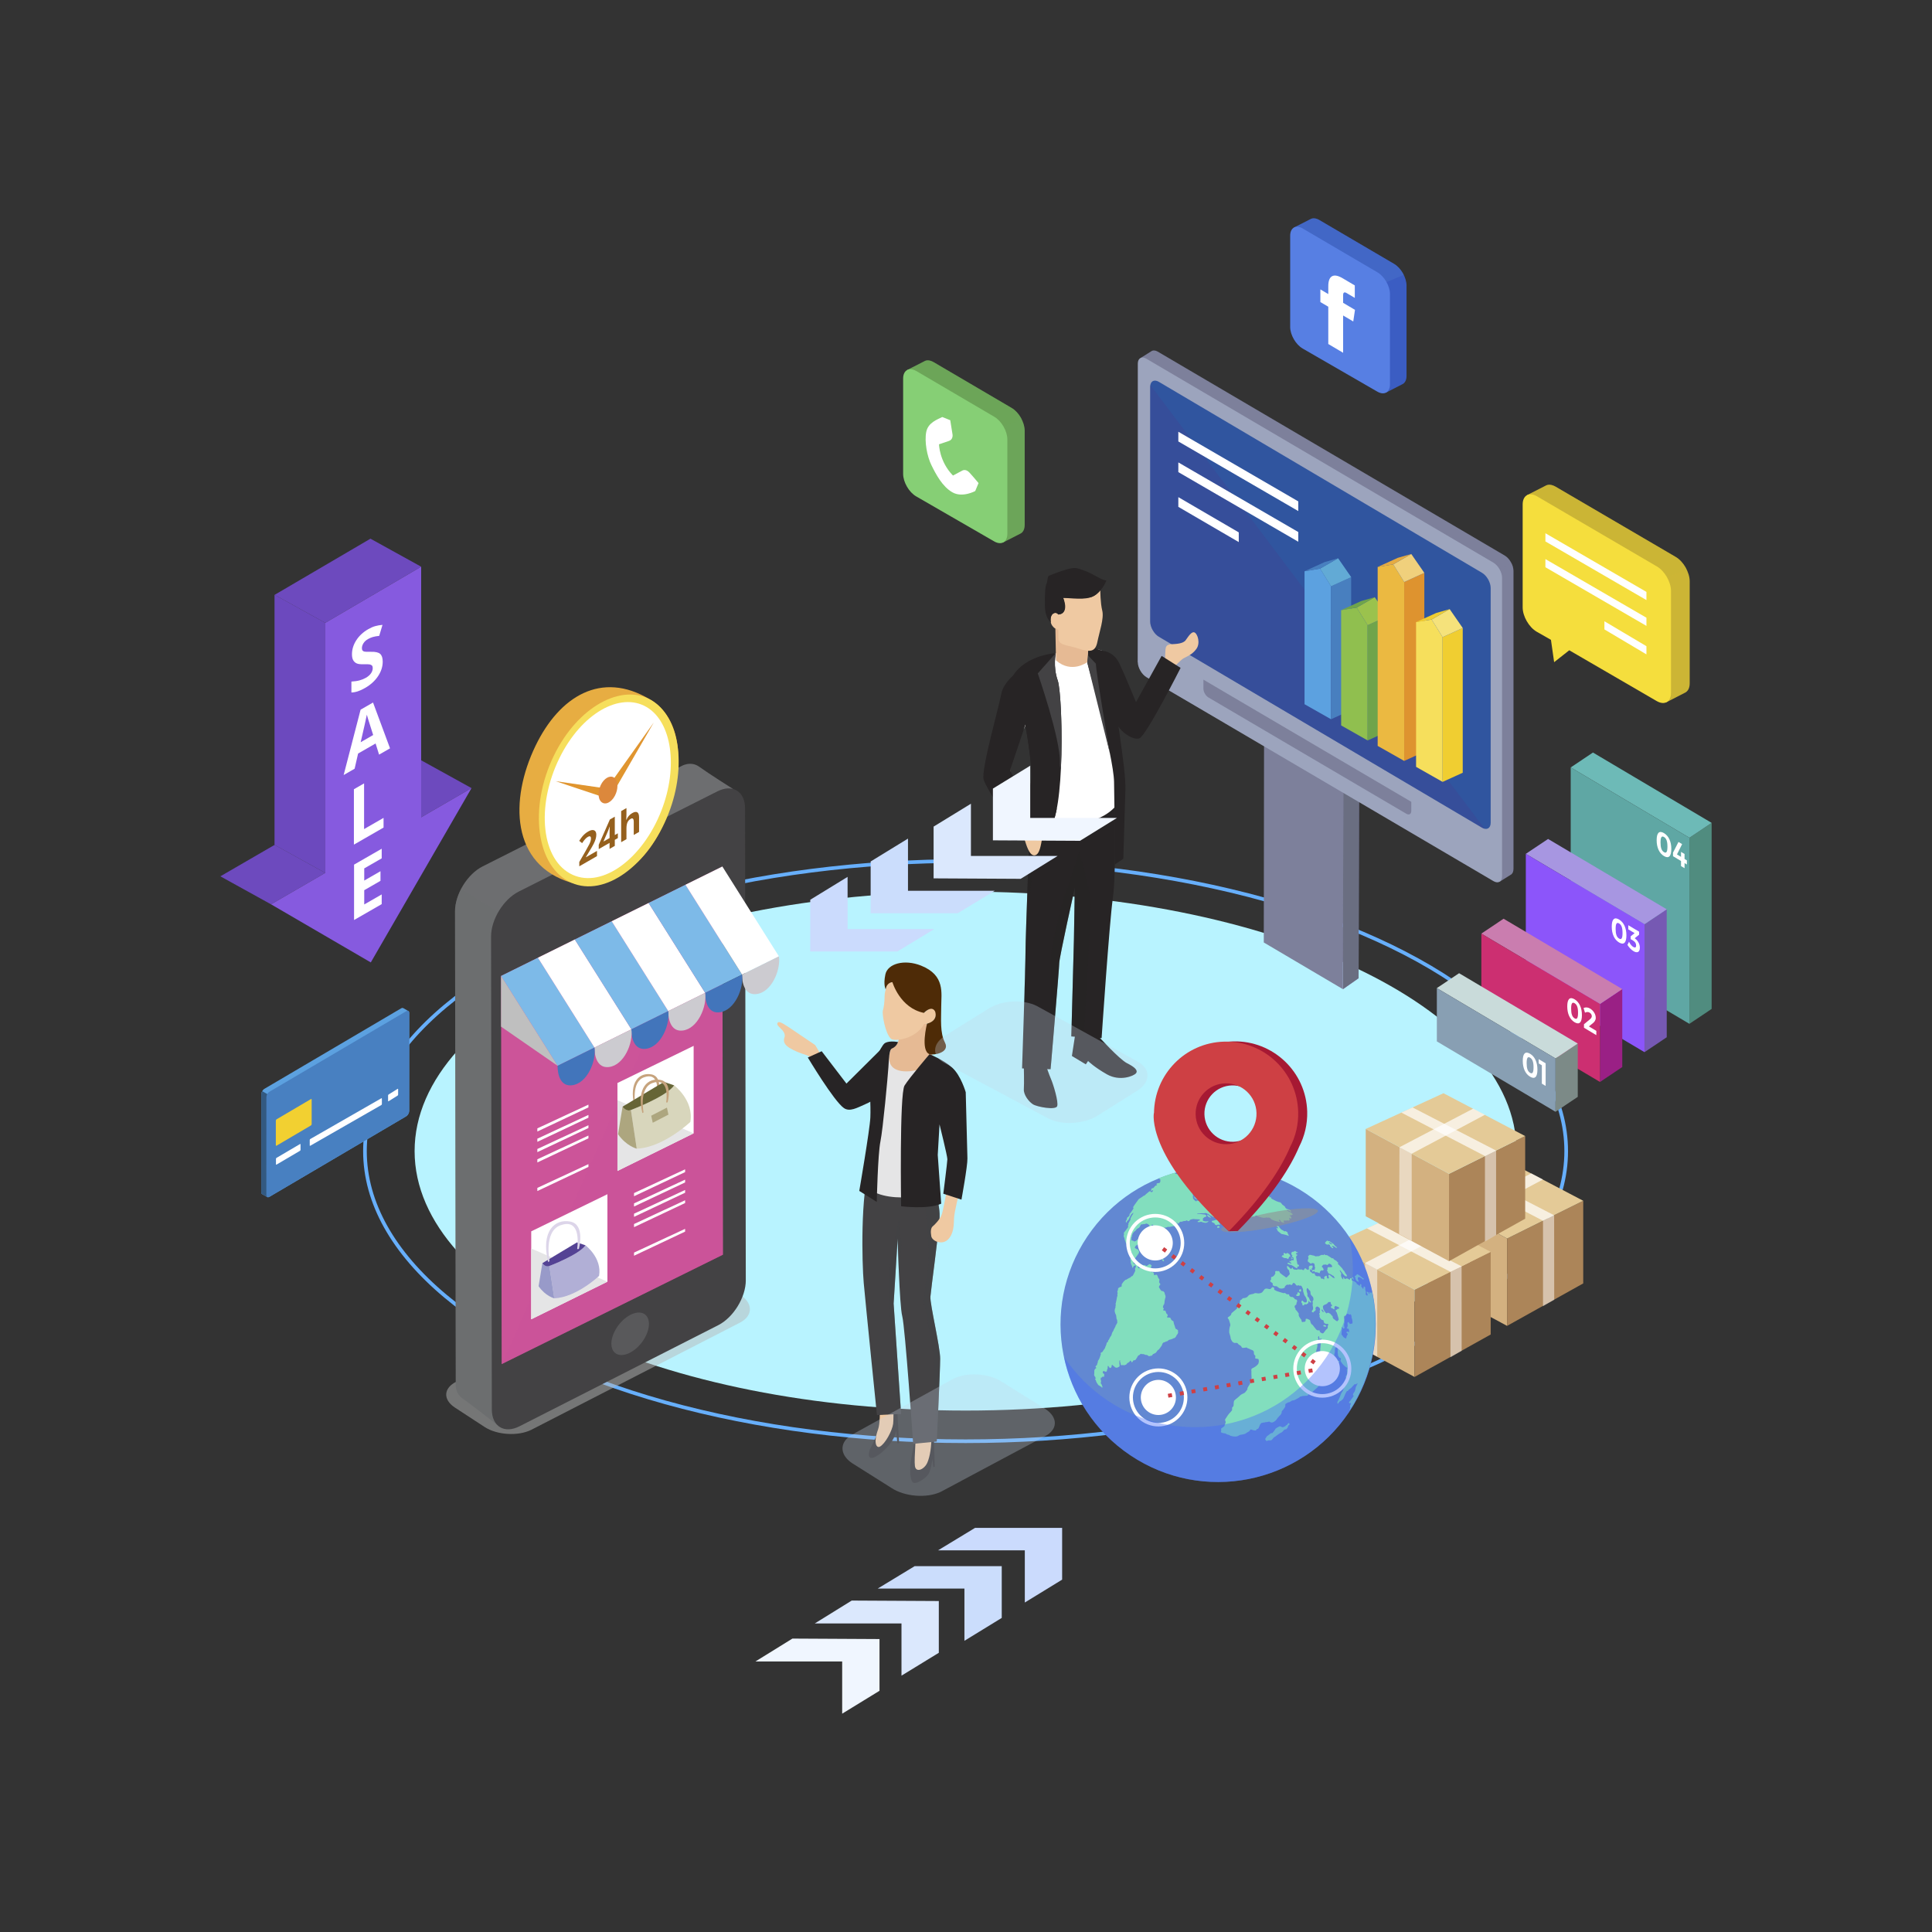 <?xml version="1.0" encoding="UTF-8"?><svg xmlns="http://www.w3.org/2000/svg" viewBox="0 0 1000 1000"><rect x="0" y="0" width="1000" height="1000" fill="#333333" stroke="none"/><defs><style>.cls-1{fill:#f6df5c;}.cls-2{fill:#6a6e81;}.cls-3{fill:#efc9a2;}.cls-4{fill:#f0f6ff;}.cls-5{fill:#ebb941;}.cls-6{fill:#f5e27b;}.cls-7{fill:#f5de3d;}.cls-8{fill:#e7ad42;}.cls-9{fill:#e4ca97;}.cls-10,.cls-11,.cls-12,.cls-13{fill:#fff;}.cls-14{fill:#f2d031;}.cls-15{fill:#e5e5e6;}.cls-16{fill:#e6ba94;}.cls-17{fill:#f0ce31;}.cls-18{fill:#f0d07c;}.cls-19{fill:#e5ab42;}.cls-20,.cls-21{fill:#7d809b;}.cls-22{fill:#7dbae8;}.cls-23{fill:#7c8a87;}.cls-24{fill:#989ac9;}.cls-25{fill:#9a2085;}.cls-26{fill:#9c9c9c;}.cls-27{fill:#86cf75;}.cls-28{fill:#865adf;}.cls-29{fill:#8c55fa;}.cls-30{fill:#9ca4bd;}.cls-31{fill:#9bc24d;}.cls-32{fill:#90bf4f;}.cls-33{fill:#666536;}.cls-34{fill:#b1afd6;}.cls-35{fill:#d8d6bc;}.cls-36{fill:#a796e1;}.cls-37{fill:#a61933;}.cls-38{fill:#aeaef2;}.cls-39{fill:#bfbfbf;}.cls-40{fill:#cccbd0;}.cls-41{fill:#ce4044;}.cls-42,.cls-43{fill:#ccb535;}.cls-44{fill:#cbdbfd;}.cls-45{fill:#cbddfc;}.cls-46{fill:#c9dbda;}.cls-47,.cls-48{fill:#cc5499;}.cls-49{fill:#ca7daf;}.cls-50{fill:#cc2f71;}.cls-51{fill:#d2607a;}.cls-52{fill:#de932f;}.cls-53{fill:#dcd5e9;}.cls-54{fill:#dbe8fd;}.cls-55{fill:#dc883c;}.cls-56{fill:#d3b180;}.cls-57{fill:#ada67f;}.cls-58{fill:#ac8559;}.cls-59{fill:#c6a37d;}.cls-60{fill:#e0952f;}.cls-61,.cls-62{fill:#434244;}.cls-63{fill:#4275bb;}.cls-64{fill:#36404f;}.cls-65{fill:#95601d;}.cls-66{fill:#544294;}.cls-67{fill:#6dbab7;}.cls-68,.cls-69{fill:#6d4abe;}.cls-70{fill:#889fb3;}.cls-71{fill:#6fa44b;}.cls-72,.cls-73{fill:#6d6e70;}.cls-74,.cls-75{fill:#6ca559;}.cls-76{fill:#62aad5;}.cls-77{fill:#6288d2;}.cls-78{fill:#59595b;}.cls-79{fill:#30559f;}.cls-80{fill:#335980;}.cls-81,.cls-82,.cls-83{fill:#272425;}.cls-84{fill:#577fe3;}.cls-85{fill:#3b5dc3;}.cls-86{fill:#487fbf;}.cls-87{fill:#4880c1;}.cls-88{fill:#5ca1e0;}.cls-89{fill:#5fa7a4;}.cls-90{fill:#82debe;}.cls-91{fill:#7659b3;}.cls-92{fill:#4e2b07;}.cls-93{fill:#508c7f;}.cls-82,.cls-94,.cls-95,.cls-96,.cls-97,.cls-21,.cls-43,.cls-48,.cls-98,.cls-83,.cls-69,.cls-75,.cls-73,.cls-99,.cls-62,.cls-100,.cls-101,.cls-102,.cls-103{mix-blend-mode:multiply;}.cls-94{fill:#b8f3ff;}.cls-96{fill:#453d8d;}.cls-96,.cls-97{opacity:.3;}.cls-97{fill:#c5d2e3;}.cls-21,.cls-43,.cls-48,.cls-98,.cls-83,.cls-69,.cls-75,.cls-73,.cls-99,.cls-62,.cls-100,.cls-103{opacity:.4;}.cls-98{fill:#4e77ca;}.cls-99{fill:#4169fa;}.cls-100{fill:#d4d4d5;}.cls-101{fill:#8f9193;opacity:.6;}.cls-102{fill:#b8babb;}.cls-102,.cls-12{opacity:.5;}.cls-11{fill-rule:evenodd;}.cls-104{isolation:isolate;}.cls-105{fill:none;stroke:#67affb;stroke-miterlimit:10;stroke-width:1.89px;}.cls-13{opacity:.7;}</style></defs><g class="cls-104"><g id="Layer_1"><g><ellipse class="cls-105" cx="499.78" cy="595.81" rx="310.88" ry="150.17"/><path class="cls-94" d="M784.96,595.81c0,74.17-127.68,134.3-285.18,134.3s-285.18-60.13-285.18-134.3,127.68-134.3,285.18-134.3,285.18,60.13,285.18,134.3Z"/><g><g><path class="cls-88" d="M139.44,619.48l70.77-41.66c.87-.51,1.58-1.76,1.58-2.77l.02-50.73c0-.47-.15-.8-.4-.98h0s-.08-.05-.12-.07l-2.54-1.45h0c-.29-.18-.69-.16-1.14,.1l-70.77,41.66c-.87,.51-1.58,1.76-1.58,2.76l-.02,50.73c0,.53,.19,.89,.5,1.04l2.51,1.43c.29,.21,.71,.21,1.19-.07Z"/><path class="cls-80" d="M138.35,566.28l-2.63-1.5c-.29,.5-.47,1.06-.47,1.57l-.02,50.73c0,.53,.19,.89,.5,1.04l2.51,1.43s.05,.03,.07,.04l.03-53.32Z"/><path class="cls-87" d="M137.86,618.58c0,1.01,.71,1.42,1.58,.9l70.77-41.66c.87-.51,1.58-1.76,1.58-2.77l.02-50.73c0-1.01-.71-1.42-1.58-.9l-70.77,41.66c-.87,.51-1.58,1.76-1.58,2.77l-.02,50.73Z"/></g><path class="cls-14" d="M142.77,592.76c0,.25,.18,.35,.4,.23l17.75-10.45c.22-.13,.4-.44,.4-.7v-12.73c0-.25-.18-.36-.39-.23l-17.76,10.46c-.22,.13-.39,.44-.4,.69v12.74Z"/><path class="cls-10" d="M142.84,602.65c0,.18,.12,.25,.27,.16l12.17-7.16c.15-.09,.27-.3,.27-.48v-2.86c0-.17-.12-.24-.27-.15l-12.17,7.16c-.15,.09-.27,.3-.27,.47v2.86Z"/><path class="cls-10" d="M200.87,569.84c0,.18,.12,.25,.27,.16l4.66-2.93c.15-.09,.27-.3,.27-.47v-2.86c0-.17-.12-.24-.27-.15l-4.66,2.92c-.15,.09-.27,.3-.27,.48v2.86Z"/><path class="cls-10" d="M160.32,592.89c0,.17,.12,.24,.27,.15l36.8-21.09c.15-.09,.27-.3,.27-.48v-2.86c0-.17-.12-.24-.27-.15l-36.8,21.1c-.15,.09-.27,.3-.27,.47v2.86Z"/></g><g><g><path class="cls-74" d="M478.35,187.04c1.23-.77,2.96-.7,4.87,.4l40.38,23.7c3.73,2.14,6.78,7.42,6.78,11.72v48.86c0,2.32-.9,3.9-2.3,4.53h0s-8.86,4.53-8.86,4.53l-48.4-27.98-1.29-61.26,8.82-4.49Z"/><path class="cls-75" d="M483.21,187.43l40.38,23.7c2.13,1.22,4.03,3.46,5.27,5.96h0l-9.32,3.92-50.02-29.48,8.82-4.49c1.23-.77,2.96-.7,4.87,.4Z"/><path class="cls-27" d="M474.24,192.01l40.38,23.7c3.73,2.14,6.78,7.42,6.78,11.72v48.86c0,4.3-3.06,6.08-6.79,3.95l-40.36-23.29c-3.74-2.13-6.79-7.39-6.79-11.69v-49.31c0-4.3,3.05-6.07,6.78-3.92Z"/></g><path class="cls-11" d="M487.68,215.86c-2.21,1.17-7.28,2.75-8.26,7.71-.98,4.97,.4,12.55,2.71,17.25,2.31,4.69,5.65,11.06,10.84,14.01,5.19,2.96,11.81-.67,11.81-.67l1.71-4.11s-2.9-3.51-4.75-5.49c-1.85-1.98-3.52-1.05-3.52-1.05l-4.97,2.63c-7.13-7.33-7.21-16.17-7.21-16.17,0,0,3.02-1.03,5.17-1.75,2.16-.72,1.84-3.2,1.84-3.2l-1.2-7.52-4.17-1.66Z"/></g><g><g><g><path class="cls-102" d="M383.82,670.69c6.21,4.41,5.68,10.75-1.16,14.08l-107.77,55.35c-6.83,3.33-17.64,2.66-24.01-1.49l-15.4-10.06c-6.37-4.17-5.96-10.24,.9-13.51l109.94-56.19c6.87-3.27,17.57-2.35,23.77,2.07l13.74,9.76Z"/><g><g><path class="cls-72" d="M365.55,682.18c7.84-3.99,13.71-16.58,13.69-25.38l.12-248.46s-12.87-8.15-17.39-11.44c-4.55-3.29-9.31-.35-9.31-.35l-102.88,51.91c-7.86,3.97-14.28,14.41-14.26,23.22l.39,244.77s-.58,4.6,3.76,7.58c4.34,2.98,17.6,13.42,17.6,13.42l108.27-55.27Z"/><path class="cls-73" d="M257.9,472.13l-19.19-12.03c-1.96,3.74-3.19,7.8-3.19,11.57l.39,244.77s-.58,4.6,3.76,7.58c4.34,2.98,17.6,13.42,17.6,13.42l.62-265.32Z"/></g><g><g><path class="cls-61" d="M386.03,662.63c.02,8.81-6.4,19.28-14.25,23.27l-102.91,52.35c-7.85,3.99-14.29,.06-14.3-8.74l-.39-244.78c-.01-8.81,6.41-19.25,14.26-23.22l102.88-51.9c7.86-3.97,14.3-.01,14.32,8.79l.38,244.24Z"/><path class="cls-26" d="M307.34,434.52c-1.02,.57-2.54,.36-3.36-.47l-.92-.92c-.83-.82-.67-1.97,.36-2.53l21.3-11.88c1.02-.57,2.54-.36,3.36,.47l.93,.91c.83,.83,.67,1.98-.36,2.55"/><path class="cls-78" d="M335.89,685.25c.01,5.38-4.34,12.03-9.71,14.85-5.36,2.84-9.72,.76-9.74-4.61,0-5.37,4.35-12.02,9.72-14.86,5.37-2.82,9.73-.75,9.74,4.62Z"/><polygon class="cls-47" points="374.18 649.43 259.66 706.06 259.34 505.16 373.87 448.52 374.18 649.43"/></g><polygon class="cls-48" points="373.87 448.52 374.18 649.43 259.66 706.06 373.87 448.52"/></g></g></g><g><g><polygon class="cls-22" points="307.7 542.22 288.62 551.65 259.34 505.16 278.43 495.72 307.7 542.22"/><polygon class="cls-10" points="326.8 532.77 307.7 542.22 278.43 495.72 297.52 486.28 326.8 532.77"/><polygon class="cls-22" points="345.89 523.34 326.8 532.77 297.52 486.28 316.62 476.84 345.89 523.34"/><polygon class="cls-10" points="364.98 513.89 345.89 523.34 316.62 476.84 335.71 467.4 364.98 513.89"/><polygon class="cls-22" points="384.08 504.45 364.98 513.89 335.71 467.4 354.8 457.95 384.08 504.45"/><polygon class="cls-10" points="403.17 495.01 384.08 504.45 354.8 457.95 373.9 448.51 403.17 495.01"/></g><path class="cls-40" d="M403.17,495l-19.09,9.45s-.44,10.98,7.46,10.08c7.9-.9,12.67-12.64,11.63-19.53Z"/><path class="cls-63" d="M384.07,504.44l-19.09,9.45s-.44,10.98,7.46,10.08c7.91-.9,12.68-12.63,11.63-19.53Z"/><path class="cls-40" d="M364.98,513.88l-19.09,9.45s-.44,10.98,7.46,10.07c7.9-.9,12.67-12.63,11.63-19.52Z"/><path class="cls-63" d="M345.89,523.33l-19.09,9.45s-.44,10.99,7.45,10.08c7.91-.9,12.68-12.64,11.63-19.53Z"/><path class="cls-40" d="M326.8,532.76l-19.09,9.45s-.44,10.98,7.46,10.08c7.91-.9,12.67-12.64,11.63-19.53Z"/><path class="cls-63" d="M307.7,542.21l-19.09,9.44s-.44,10.99,7.46,10.08c7.9-.9,12.67-12.63,11.63-19.52Z"/><polygon class="cls-39" points="288.62 551.65 259.34 531.38 259.34 505.16 288.62 551.65"/></g></g><g><g><g><polygon class="cls-10" points="319.59 606.08 359.03 586.61 359.03 541.33 319.59 560.56 319.59 606.08"/><polygon class="cls-15" points="359.03 586.61 319.59 569.44 319.59 606.08 359.03 586.61"/></g><g><g><path class="cls-59" d="M328.92,571.99s-2.41-11.94,4.41-14.38c7.21-2.58,7.21,5.21,6.66,9.55l.68-.09s2.7-9.77-3.44-10.96c-6.14-1.19-11.87,3.77-8.88,16.21l.58-.34Z"/><path class="cls-35" d="M326.55,574.54s18.34-6.87,22.4-12.75c0,0,10.31,7.74,8.37,18.92,0,0-13.95,13.25-27.75,13.85l-3.01-20.02Z"/><path class="cls-57" d="M329.57,594.55s-5.4-1.32-9.67-7.49l2.35-14.27s1.77,2.79,4.31,1.75l3.01,20.02Z"/><path class="cls-33" d="M326.55,574.54c-2.54,1.04-4.31-1.75-4.31-1.75l21.42-12.81,5.29,1.81c-4.06,5.88-22.4,12.75-22.4,12.75Z"/><path class="cls-59" d="M333.11,575.77s-2.55-12.64,4.66-15.22c7.64-2.73,7.64,5.51,7.06,10.12l.72-.09s2.86-10.35-3.64-11.61c-6.5-1.26-12.56,3.99-9.41,17.16l.61-.36Z"/></g><polygon class="cls-57" points="337.85 581.13 345.98 576.93 345.2 573.29 337.07 577.49 337.85 581.13"/></g></g><g><g><polygon class="cls-10" points="274.96 682.86 314.4 663.4 314.4 618.12 274.96 637.34 274.96 682.86"/><polygon class="cls-15" points="314.4 663.4 274.96 646.22 274.96 682.86 314.4 663.4"/></g><g><path class="cls-34" d="M284.34,655.27s15.33-5.76,18.72-10.69c0,0,8.63,6.47,7.02,15.82,0,0-11.66,11.1-23.2,11.61l-2.55-16.74Z"/><path class="cls-24" d="M286.88,672.01s-4.52-1.1-8.1-6.26l1.95-11.94s1.49,2.33,3.61,1.46l2.55,16.74Z"/><path class="cls-66" d="M284.34,655.27c-2.12,.88-3.61-1.46-3.61-1.46l17.9-10.74,4.43,1.51c-3.39,4.93-18.72,10.69-18.72,10.69Z"/><path class="cls-53" d="M284.45,652.79s-3.14-15.43,5.67-18.59c9.32-3.35,9.33,6.72,8.63,12.34l.87-.11s3.48-12.64-4.46-14.16c-7.94-1.53-15.33,4.89-11.46,20.97l.74-.44Z"/></g></g><g><polygon class="cls-10" points="328.17 619.17 354.61 606.68 354.61 605.24 328.17 617.54 328.17 619.17"/><polygon class="cls-10" points="328.17 624.5 354.61 612.02 354.61 610.58 328.17 622.87 328.17 624.5"/><polygon class="cls-10" points="328.17 629.84 354.61 617.35 354.61 615.92 328.17 628.21 328.17 629.84"/><polygon class="cls-10" points="328.17 635.17 354.61 622.69 354.61 621.25 328.17 633.55 328.17 635.17"/><polygon class="cls-10" points="328.17 649.97 354.61 637.48 354.61 636.05 328.17 648.34 328.17 649.97"/></g><g><polygon class="cls-10" points="278.13 585.67 304.57 573.19 304.57 571.75 278.13 584.04 278.13 585.67"/><polygon class="cls-10" points="278.13 591.01 304.57 578.52 304.57 577.09 278.13 589.38 278.13 591.01"/><polygon class="cls-10" points="278.13 596.34 304.57 583.86 304.57 582.42 278.13 594.72 278.13 596.34"/><polygon class="cls-10" points="278.13 601.68 304.57 589.19 304.57 587.76 278.13 600.05 278.13 601.68"/><polygon class="cls-10" points="278.13 616.48 304.57 603.99 304.57 602.56 278.13 614.85 278.13 616.48"/></g></g></g><g><g><g><polygon class="cls-20" points="654.13 487.82 695.12 512.01 695.28 399.5 654.28 375.31 654.13 487.82"/><polygon class="cls-64" points="654.28 375.31 695.28 399.5 703.36 395.56 662.36 371.37 654.28 375.31"/></g><polygon class="cls-38" points="695.12 512.01 703.21 506.34 703.36 395.56 695.28 399.5 695.12 512.01"/><polygon class="cls-2" points="695.12 512.01 703.21 506.34 703.36 395.56 695.28 399.5 695.12 512.01"/></g><g><g><path class="cls-20" d="M590.37,185.29l5.59-3.51h.01c.82-.55,1.99-.54,3.3,.23l179.59,105.54c2.47,1.45,4.48,4.97,4.48,7.83v154.44c0,1.23-.39,2.12-1.01,2.65v.04l-.2,.12c-.06,.04-.12,.08-.18,.11l-5.64,3.54-177.27-102.47-10.12-11.14,1.44-157.4Z"/><path class="cls-21" d="M776.31,456.3l-.31-161.94,6.24-2.97h0c.68,1.3,1.1,2.72,1.1,4v154.44c0,1.23-.39,2.12-1.01,2.65v.04l-.2,.12c-.06,.04-.12,.08-.18,.11l-5.64,3.54h0Z"/></g><g><g><path class="cls-30" d="M588.92,342.69c0,2.86,2.02,6.38,4.48,7.83l179.59,105.54c2.47,1.45,4.48,.3,4.48-2.56v-154.44c0-2.86-2.02-6.38-4.48-7.83l-179.59-105.54c-2.47-1.45-4.48-.29-4.48,2.56v154.44Z"/><path class="cls-79" d="M595.34,321.73c0,2.86,2.01,6.39,4.48,7.84l167.27,98.84c2.46,1.45,4.48,.31,4.48-2.55v-121.54c0-2.86-2.01-6.39-4.48-7.84l-167.27-98.84c-2.46-1.45-4.48-.31-4.48,2.55v121.54Z"/></g><path class="cls-96" d="M767.08,428.41l-167.27-98.85c-2.46-1.45-4.47-4.98-4.47-7.84v-121.54c0-.31,.03-.6,.08-.87l173,229.63c-.42-.09-.87-.25-1.34-.53Z"/></g><path class="cls-20" d="M730.48,419.74c0,1.63-1.15,2.29-2.56,1.46l-102.47-60.22c-1.41-.83-2.56-2.84-2.56-4.47v-4.72l107.59,63.23v4.73Z"/></g></g><g><g><path class="cls-3" d="M425.98,548.51c.27-.69-4.06-7.61-4.06-7.61,0,0-8.76-5.95-11.77-7.95-3-2.01-6.77-4.73-7.54-3.7-.78,1.04,.12,1.78,1.62,3.22,1.51,1.44,2.01,2.7,1.97,3.72-.04,1.02-1.97,3.61,2.68,6.34,4.64,2.74,9.04,3.52,9.93,4.26,.9,.75,2.63,5.01,2.63,5.01l4.54-3.29Z"/><g><g><g><g><path class="cls-81" d="M453.79,742.72s-2,4.73-3.15,6.68c-1.15,1.97-2.07,6.94,2.42,4.63,4.51-2.32,8.9-7.63,10.05-10.86,1.16-3.23,.65-3.8,.65-3.8l.69,7.61h.92l-.92-16.62-7.97,1.73s-.58,6.23-2.68,10.63Z"/><path class="cls-3" d="M454.88,715.3s1.49,19.38-.37,24.5c-2.56,7.02-.88,9.96,.94,8.96,2.79-1.52,6.37-8.25,6.84-11.8,.47-3.54-.19-21.31-.19-21.31l-7.23-.35Z"/></g><path class="cls-81" d="M482.3,738.73l.89,.41,.65,20.03-.78,.24-.43-4.18s-.74,5.53-2,7.66c-1.27,2.12-6.88,6.13-8.37,4.18-1.49-1.94-1.21-8.11-.93-10.22,.27-2.09,2.79-14.71,2.79-14.71l8.18-3.41Z"/><path class="cls-3" d="M473.11,715.21l9.94-.03s-.78,23.11-.88,28.19c-.1,5.09-.66,10.18-2.18,13.68-1.53,3.51-5.87,5.47-6.43,1.79-.54-3.68,.89-18.96,.79-22.65-.09-3.69-1.25-20.98-1.25-20.98Z"/></g><g><path class="cls-61" d="M481.58,607.15s5.05,15.17,4.76,22.62c-.3,7.45-4.46,37.5-4.76,41.37-.29,3.87,5.05,25.89,5.05,32.13s-1.78,42.86-1.78,42.86l-12.2,1.19s-4.16-60.41-5.65-66.05c-1.49-5.66-2.38-41.07-2.38-40.17s-2.08,33.62-2.08,33.62l3.87,57.13-12.51,.59s-5.95-58.32-6.84-68.43c-.89-10.12-1.78-46.13,3.27-60.7l31.25,3.86Z"/><path class="cls-62" d="M483.37,704.34c.29-3.52-5.28-30.78-5.28-30.78,0,0,1.18-12.31,2.34-17.88,1.17-5.57-2.1-36.97-2.1-36.97l5.3-4.7c1.37,4.99,2.88,11.58,2.71,15.74-.3,7.45-4.46,37.5-4.76,41.37-.29,3.87,5.05,25.89,5.05,32.13s-1.78,42.86-1.78,42.86c0,0-1.78-38.26-1.48-41.77Z"/><path class="cls-62" d="M460.15,673.44c0-2.44,0-13.61,.23-16.28,.23-2.68,4.91-26.79,4.91-26.79,0,0,.22,9.16,1.11,10.71,.9,1.57-1.14,17.64-1.14,17.64v.06c-.42-9.48-.64-18.16-.64-17.71,0,.89-2.08,33.62-2.08,33.62l3.87,57.13-1.78,.09s-4.48-56.01-4.48-58.48Z"/></g></g><path class="cls-3" d="M490.22,615.14s-1.92,10.82-2.7,13.29c-.78,2.48-3.7,5.5-4.71,6.29-1.01,.79-1.23,2.7-.78,5.16,.45,2.48,5.38,4.71,8.53,1.8,3.14-2.92,3.14-7.75,3.25-11.11,.11-3.37,2.78-13.57,2.78-13.57l-6.36-1.85Z"/><g><path class="cls-15" d="M489.88,595.66c-1.58-5.16-3.6-13.69-3.6-13.69,0,0-2.48,8.75-2.48,14.14s1.14,21.32,1.14,21.32c0,0-27.88,7.71-38.02-4.71,0,0,4.77-16.13,5.45-25.34,.66-9.2,1.14-15.75-.21-17.77-1.34-2.02,2.93-19.08,2.93-21.32s2.07-8.97,4.76-8.97,16.87,3.47,22.61,7.18c0,0,8.08,4.49,10.32,8.08,2.24,3.59,6.28,6.74,6.51,14.82,.23,8.08,.97,20.54,.51,24.59l-9.94,1.67Z"/><g class="cls-103"><path class="cls-51" d="M480.51,618.35h0s-.06,0,0,0Z"/></g></g><g><path class="cls-16" d="M465.33,536.26s.49,4.53-4.19,6.73c0,0-3,7.18,1.95,10.19,4.94,2.99,16.01,.89,20.8-4.35,0,0-5-8.13-4.08-18.96,0,0-8.05-1.54-14.48,6.39Z"/><path class="cls-3" d="M459.65,508.72s-1.79,3.89-1.79,7.04-.45,5.83-.9,7.34c-.46,1.49,1.11,11.81,4.25,14.61,1.6,1.41,12.66,.35,17.15-7.73,0,0,4.63,.3,5.82-3.59,1.21-3.89-1.64-5.09-2.98-4.34-1.34,.76-2.99,2.24-2.99,2.24,0,0,2.99-19.6-18.56-15.56Z"/><path class="cls-92" d="M476.78,499.82c12.53,5,10.4,14.29,10.4,21.02s-.74,13.62,1.95,18.85c2.68,5.23-6.05,6.65-8.01,5.94-4.85-1.75-1.31-15.77-1.31-15.77,6.18-1.66,4.19-6.35,4.19-6.35-1.82-3.45-5.8,.76-5.8,.76-12.43-2.54-16.29-15.91-16.29-15.91,0,0-2.88,0-3.47,3.7,0,0-1.35-2.12-.17-7.71,1.17-5.59,9.84-8,18.5-4.54Z"/></g><path class="cls-81" d="M481.12,545.64s-10.25,11.98-12.92,16.22c-2.68,4.24-1.79,62.49-1.79,62.49,0,0,13.83,1.79,20.76-1.33l-1.79-25.23,.92-15.82s4.1,16.5,4.06,18.06c-.03,1.57-2.1,17.83-2.1,17.83l9.39,3.07s3.19-17.37,3.09-21.36c-.09-3.98-.88-34.25-.88-34.25,0,0-2.5-8.67-7-12.72-4.52-4.05-11.73-6.96-11.73-6.96Z"/><path class="cls-81" d="M464.78,539.34s-.58,2.34-3.17,3.4c-1.36,.56-1.47,4.92-1.78,9.7-.31,4.77-2.8,31.96-4.13,38.43-1.34,6.47-1.89,31.24-1.89,31.24l-9.05-5.69s5.46-31.69,5.73-38c.28-6.31-.44-16.87-.41-20.74,.04-3.87,5.81-16.17,7.76-17.63,0,0,1.73-1.57,6.94-.72Z"/><path class="cls-81" d="M455.88,543.21l-17.76,17.65-12.82-16.75-7.18,3.25s13.5,22.61,18.7,26.19c3,2.06,6.77-.13,11.06-2.02,4.29-1.89,7.14-4.1,7.14-4.1l.87-24.21Z"/></g></g><path class="cls-97" d="M441.58,742.27c-7.11,3.69-7.38,10.46-.58,15.03l20.31,12.8c6.8,4.57,18.3,5.52,25.56,2.11l53.44-28.53c7.26-3.41,7.61-9.89,.78-14.4l-22.48-14.03c-6.83-4.51-18.25-5.17-25.36-1.48l-51.66,28.49Z"/><g><g><path class="cls-3" d="M600.68,345s2.55-3.77,2.43-4.38c-.12-.61,0-2.31,.12-4.13,.12-1.83,.61-2.92,3.04-3.04,2.44-.12,6.08-.24,7.42-2.07,1.34-1.83,3.05-4.74,4.62-4.01,1.58,.73,3.16,5.59,.85,8.63-2.31,3.04-4.86,3.77-6.57,4.75-1.7,.97-7.3,6.93-7.3,6.93l-4.63-2.68Z"/><path class="cls-81" d="M568.38,536.2s10.96,12.11,15,14.13c4.04,2.02,5.77,3.75,4.61,5.19-1.15,1.44-8.36,4.33-15,.58-6.63-3.75-9.81-6.92-9.81-6.92l-1.16,1.73-7.21-4.33,1.73-11.25s8.36,2.6,11.82,.87Z"/><path class="cls-81" d="M541.51,551.78l-11.57,.39s.2,8.63,0,11.57c-.2,2.94,2.55,6.47,4.7,7.84,2.16,1.37,11.76,3.14,12.55,.98,.79-2.16-1.96-11.18-3.14-13.92-1.18-2.74-2.54-6.86-2.54-6.86Z"/><g><g><path class="cls-81" d="M556.32,459.47s-8.05,36.25-8.05,38.93-4.48,55.04-4.48,55.04l-14.77-.43s1.78-52.82,1.78-60.42,2.25-66.24,2.25-66.24l43.86-8.05s.89,34.01-.9,46.54c-1.79,12.53-5.82,72.5-5.82,72.5l-15.67-.89s1.34-48.77,1.34-50.12,.45-26.85,.45-26.85Z"/><g><path class="cls-83" d="M551.46,461.88c2.01-4.55,7.06-21.19,7.06-21.19,0,0,2.52,7.57,3.03,10.59,.5,3.02,2.52,10.1,3.02,14.13,.5,4.03-3.56,71.47-3.56,71.47l-6.49-.44s1.34-48.77,1.34-50.12,.45-26.85,.45-26.85c0,0-8.05,36.25-8.05,38.93s-4.48,55.04-4.48,55.04c0,0,.16-53.72,.16-58.26s5.49-28.76,7.51-33.29Z"/><path class="cls-83" d="M530.8,492.58c0-7.6,2.25-66.24,2.25-66.24l43.36-7.95c-2.07,10.01-29,12.72-32.46,15.25-3.48,2.52-7.13,14.62-9.14,17.65-2.02,3.02-4.52,62.55-4.52,62.55h-.01c.31-9.88,.53-18.52,.53-21.25Z"/></g></g><g><path class="cls-10" d="M546.81,337.91s-14.87,5.79-17.39,7.81c-2.52,2.02-10.04,11.77-11.81,23.88l12.19,7.95,3.78-7.76s.38,10.6,2.65,20.05c2.27,9.46-4.1,37.15-4.1,37.15,0,0,34.36,4.85,46.09-10.66,0,0,1.89-45.78-2.64-54.49l7.56-5.29s-2.65-11.73-7.19-16.65c-4.54-4.92-19.68-6.44-29.15-2Z"/><path class="cls-100" d="M532.14,427s6.36-27.68,4.1-37.15c-2.28-9.45-2.65-20.05-2.65-20.05l-3.78,7.76-2.12-.96s-.12-4.15,2.89-7.18c3.02-3.01,6.05-13.58,6.05-13.58l1.51,9.44s1.89,11.32,3.77,18.11c1.89,6.8,.38,12.46-.76,21.9-1.13,9.43,2.88,19.05,4.53,22.42-7.57-.17-13.53-.71-13.53-.71Z"/><path class="cls-100" d="M576.73,361.05l-1.14,.8c2.19,4.2,2.88,17.03,3,29.2-.02-.28-.05-.5-.06-.87-.38-10.19-4.15-26.43-4.9-29.83-.76-3.39-.88-12.94-.88-12.94l3.99,13.64Z"/></g></g><g><path class="cls-81" d="M546.5,338.03s-1.59,6.85,.99,14.23c2.58,7.38,4.06,70.09-4.8,77.1-8.86,7.01-19.55,5.53-19.55,5.53,0,0,10.33-23.24,10.7-32.09,.37-8.85-3.09-27.18-3.09-27.18,0,0,.91-21.19-7.77-23.2,0,0,3.64-12.16,23.53-14.4Z"/><path class="cls-82" d="M523.14,434.89s10.33-23.24,10.7-32.09c.37-8.85-3.09-27.18-3.09-27.18,0,0,.02-.64,.03-1.66l2.7-19.12s1.1,17.34,1.1,21.39,4.8,22.87,4.8,22.87c0,0-1.85,18.08-1.11,20.66,.74,2.58,8.73-1.28,8.74-1.28-1.04,5.41-2.44,9.39-4.31,10.88-8.86,7.01-19.55,5.53-19.55,5.53Z"/><path class="cls-61" d="M546.5,338.04s-1.59,6.86,.99,14.22c1.46,4.18,2.57,26.16,1.64,45.69-.38-.35-.59-1.3-.54-3.27,.37-12.17-11.44-46.11-11.44-46.11l9.34-10.54Z"/></g><g><path class="cls-3" d="M527.68,376.6s-5.1,19.08-4.88,22.05c.21,2.96,13.35,28.85,13.78,29.49,.42,.63,3.81,.85,2.97,5.08-.84,4.24-1.36,9.29-4.12,9.5-2.75,.22-4.35-5.9-4.99-7.8-.64-1.91-2.12-5.31-2.12-5.31,0,0-15.27-21.21-16.77-24.18-1.48-2.97,5.1-33.87,5.1-33.87l11.02,5.02Z"/><path class="cls-81" d="M531.99,371.45l-9.19,27.21,12.51,24.43-9.59,8.49s-15.13-23.24-16.6-28.03c-1.47-4.8,8.26-39.05,9.11-44.24,.85-5.19,6.04-9.52,6.04-9.52,0,0,12.34,7.97,7.72,21.67Z"/></g><path class="cls-81" d="M563.29,333.1l-.56,9.65s13.61,48.25,13.9,61.9c.28,13.65,.41,42.8,.41,42.8l4.39-2.96s.7-23.98,1.07-35.78c.37-12.03-6.2-44.7-5.16-50.55,1.1-6.26-2.33-20.23-6.63-21.29-4.3-1.06-7.41-3.76-7.41-3.76Z"/><path class="cls-61" d="M563.07,339.14l-.35,3.61,11.75,47.2s-7.25-42.39-7.25-46.43l-4.15-4.38Z"/><g><path class="cls-16" d="M563.29,333.1s.13,3.73-.56,9.65c0,0-8.08,6.13-16.15-.94l-.32-16.44s13.06,4.96,17.04,7.72Z"/><path class="cls-3" d="M569.52,305.49s0,6.56,1.01,10.59c1,4.03-1.52,11.1-2.52,16.14-1.01,5.05-3.53,5.55-9.59,3.53-6.05-2.03-10.59-1.52-10.59-5.56v-4.03s-3.54-1.01-4.04-4.53c-.5-3.54,2.43-5.83,3.98-3.57,0,0,2.41,.14,3.11-2.12,.7-2.26-.57-6.5-.57-6.5,0,0,9.2-.14,12.87-.14s6.34-3.81,6.34-3.81Z"/><path class="cls-81" d="M544,322.49c-.21-.86-3.01-2.02-3.16-8.95-.14-6.93,.28-10.32,.85-11.46,.56-1.14,.43-3.82,1.27-4.1,.85-.28,5.38-2.26,9.62-3.39,4.24-1.12,4.81-.56,8.91,.85,4.1,1.42,9.33,5.24,11.17,4.95,0,0-1.31,4.18-5.25,7.25-3.93,3.06-9.54,2.25-17.1,1.8,0,0,3.56,8-2.54,8.62,0,0-1.08-1.54-2.81-.35-1.73,1.2-.96,4.78-.96,4.78Z"/></g><path class="cls-81" d="M579.34,343.29c2.68,5.58,8.65,20.14,8.65,20.14l13.27-23.94,9.81,6.2s-17.88,35.34-21.35,36.49c-3.46,1.15-11.83-4.04-12.98-11.25-.59-3.71-9.23-34.33-9.23-34.33,0,0,8.11-1.04,11.83,6.69Z"/></g><path class="cls-97" d="M588.43,549.25c7.11,3.7,7.38,10.46,.58,15.03l-20.31,12.8c-6.8,4.57-18.3,5.52-25.56,2.11l-53.44-28.53c-7.26-3.41-7.61-9.89-.78-14.4l22.48-14.03c6.83-4.51,18.25-5.17,25.37-1.48l51.66,28.49Z"/></g></g><g><g><g><polygon class="cls-56" points="780.07 686.27 736.95 663.04 736.95 617.84 780.07 641.07 780.07 686.27"/><polygon class="cls-58" points="780.07 686.27 819.48 664.29 819.48 621.52 780.07 641.07 780.07 686.27"/><polygon class="cls-9" points="736.95 617.84 780.07 641.07 819.48 621.52 777.19 599.35 736.95 617.84"/></g><polygon class="cls-12" points="760.75 675.77 754.21 672.25 754.43 627.29 760.75 630.65 760.75 675.77"/><polygon class="cls-13" points="798.63 610.51 792.56 607.33 754.43 627.29 760.75 630.65 798.63 610.51"/><polygon class="cls-12" points="798.66 676.06 804.46 672.73 804.42 629.03 798.66 631.86 798.66 676.06"/><polygon class="cls-13" points="755.38 609.38 761.18 606.71 804.42 629.03 798.66 631.86 755.38 609.38"/></g><g><g><polygon class="cls-56" points="732.17 712.71 689.05 689.48 689.05 644.28 732.17 667.51 732.17 712.71"/><polygon class="cls-58" points="732.17 712.71 771.58 690.73 771.58 647.95 732.17 667.51 732.17 712.71"/><polygon class="cls-9" points="689.05 644.28 732.17 667.51 771.58 647.95 729.29 625.79 689.05 644.28"/></g><polygon class="cls-12" points="712.85 702.21 706.31 698.68 706.53 653.73 712.85 657.09 712.85 702.21"/><polygon class="cls-13" points="750.73 636.95 744.66 633.77 706.53 653.73 712.85 657.09 750.73 636.95"/><polygon class="cls-12" points="750.75 702.5 756.55 699.16 756.52 655.46 750.75 658.3 750.75 702.5"/><polygon class="cls-13" points="707.48 635.81 713.27 633.15 756.52 655.46 750.75 658.3 707.48 635.81"/></g><g><g><polygon class="cls-56" points="750.02 652.78 706.9 629.55 706.9 584.34 750.02 607.57 750.02 652.78"/><polygon class="cls-58" points="750.02 652.78 789.43 630.8 789.43 588.02 750.02 607.57 750.02 652.78"/><polygon class="cls-9" points="706.9 584.34 750.02 607.57 789.43 588.02 747.14 565.85 706.9 584.34"/></g><polygon class="cls-12" points="730.7 642.28 724.16 638.75 724.37 593.8 730.7 597.16 730.7 642.28"/><polygon class="cls-13" points="768.58 577.02 762.51 573.83 724.37 593.8 730.7 597.16 768.58 577.02"/><polygon class="cls-12" points="768.61 642.57 774.4 639.23 774.37 595.53 768.61 598.36 768.61 642.57"/><polygon class="cls-13" points="725.33 575.88 731.13 573.21 774.37 595.53 768.61 598.36 725.33 575.88"/></g></g><g><g><polygon class="cls-68" points="142.13 437.31 168.36 451.8 168.36 322.39 142.13 307.9 142.13 437.31"/><polygon class="cls-69" points="142.13 437.31 168.36 451.8 168.36 322.39 142.13 307.9 142.13 437.31"/><polygon class="cls-68" points="191.75 278.82 217.99 293.32 168.36 322.39 142.13 307.9 191.75 278.82"/><polygon class="cls-68" points="142.13 437.31 168.36 451.8 140.29 468.08 114.06 453.58 142.13 437.31"/><polygon class="cls-68" points="217.82 393.43 244.06 407.92 215.99 424.2 189.75 409.7 217.82 393.43"/><polygon class="cls-28" points="217.99 423.04 217.99 293.32 168.36 322.39 168.36 451.8 140.29 468.08 191.92 498.15 244.06 407.92 217.99 423.04"/></g><g><path class="cls-10" d="M198.09,342.49c0,2.59-.81,5.09-2.42,7.51-1.61,2.42-3.86,4.46-6.74,6.11-2.65,1.53-5,2.3-7.04,2.32v-5.65c1.68-.1,3.1-.31,4.26-.63,1.16-.32,2.22-.75,3.19-1.3,1.16-.66,2.04-1.43,2.66-2.3s.93-1.8,.93-2.81c0-.56-.14-.98-.41-1.27-.27-.28-.67-.47-1.2-.57-.53-.1-1.6-.13-3.22-.09-1.52,.05-2.66-.09-3.42-.41-.76-.32-1.36-.86-1.82-1.6-.45-.75-.68-1.79-.68-3.14,0-2.54,.75-4.96,2.24-7.27,1.49-2.31,3.55-4.22,6.18-5.73,1.29-.74,2.52-1.28,3.7-1.6,1.17-.32,2.4-.53,3.68-.63l-1.7,5.7c-1.33,.13-2.42,.33-3.29,.58-.87,.25-1.72,.62-2.56,1.1-1,.57-1.76,1.28-2.3,2.13-.53,.84-.8,1.69-.8,2.56,0,.54,.11,.94,.32,1.22,.21,.27,.56,.46,1.03,.56,.47,.1,1.58,.13,3.34,.09,2.32-.06,3.92,.31,4.78,1.1,.86,.79,1.29,2.12,1.29,3.99Z"/><path class="cls-10" d="M196.21,390.6l-1.8-5.78-9.06,5.21-1.8,7.86-5.68,3.27,8.77-33.83,6.44-3.71,8.8,23.72-5.68,3.26Zm-3.06-10.16c-1.66-5.22-2.6-8.18-2.81-8.87-.21-.69-.36-1.25-.45-1.66-.37,1.89-1.44,6.64-3.21,14.26l6.48-3.73Z"/><path class="cls-10" d="M183.18,437.18v-28.67l5.27-3.03v23.65l10.08-5.8v5.02l-15.35,8.83Z"/><path class="cls-10" d="M197.57,467.97l-14.31,8.23v-28.67l14.31-8.23v4.98l-9.04,5.2v6.3l8.41-4.84v4.98l-8.41,4.84v7.39l9.04-5.2v5.02Z"/></g></g><g><g><path class="cls-8" d="M345.47,421.53c-10.02,27.3-30.01,39.07-49.78,35.36-31.26-9.27-31.97-42.93-18.54-70.79,12.46-25.82,34.16-38.99,58.96-24.25,17.04,9.78,18.68,34.26,9.36,59.68Z"/><path class="cls-1" d="M346.07,421.03c-10.35,26.63-32.95,43.62-50.38,35.86-18.13-8.08-22.29-38.68-8.88-66.03,12.43-25.33,35.08-37.25,50.18-28.54,14.59,8.42,18.71,33.91,9.08,58.7Z"/><path class="cls-10" d="M342.28,419.72c-9.59,24.46-30.16,40.14-45.82,33.1-16.3-7.33-19.23-35.36-6.87-60.49,11.46-23.28,31.49-34.3,45.04-26.39,13.09,7.66,16.58,31.01,7.65,53.77Z"/></g><g><path class="cls-65" d="M309.01,443.13l-9.17,5.27v-2.23l3.29-5.73c.97-1.71,1.61-2.88,1.91-3.5,.3-.62,.51-1.15,.65-1.61,.13-.46,.2-.89,.2-1.3,0-.61-.15-.97-.44-1.11-.29-.13-.68-.05-1.16,.23-.51,.29-1,.71-1.48,1.25-.48,.54-.98,1.21-1.5,2.01l-1.51-1.19c.65-1.01,1.18-1.76,1.61-2.27,.42-.51,.89-.98,1.39-1.41s1.06-.82,1.69-1.18c.82-.47,1.54-.71,2.17-.73s1.11,.19,1.46,.61c.35,.42,.52,1.03,.52,1.83,0,.7-.11,1.41-.32,2.14s-.54,1.55-.99,2.45c-.45,.9-1.23,2.26-2.35,4.1l-1.69,2.8v.15l5.71-3.29v2.69Z"/><path class="cls-65" d="M319.8,433.79l-1.58,.91v3.13l-2.71,1.56v-3.13l-5.6,3.22v-2.23l5.75-13.07,2.56-1.47v9.51l1.58-.91v2.48Zm-4.29-.01v-2.57c0-.43,.01-1.06,.04-1.89,.03-.83,.06-1.32,.07-1.46l-.07,.04c-.22,.69-.49,1.4-.8,2.12l-2.4,5.57,3.16-1.82Z"/><path class="cls-65" d="M330.77,430.61l-2.74,1.57v-6.76c0-1.67-.54-2.19-1.61-1.57-.77,.44-1.32,1.06-1.66,1.85-.34,.8-.51,1.87-.51,3.21v5.44l-2.74,1.57v-16.1l2.74-1.57v3.28c0,.26-.02,.87-.06,1.84l-.06,.97,.14-.08c.61-1.48,1.58-2.6,2.91-3.37,1.18-.68,2.07-.83,2.68-.44,.61,.38,.92,1.25,.92,2.62v7.55Z"/></g><polygon class="cls-60" points="287.6 404.34 314.07 408.15 338.39 373.95 315.43 413.65 287.6 404.34"/><path class="cls-55" d="M318.86,410.57c-1.41,3.72-4.48,6.1-6.84,5.02-2.45-1.12-2.92-5.39-1.09-9.21,1.7-3.54,4.69-5.21,6.73-4,1.97,1.17,2.52,4.73,1.2,8.19Z"/></g><g class="cls-95"><polygon class="cls-44" points="504.68 790.83 485.55 802.44 530.44 802.44 530.44 829.46 549.76 817.62 549.76 790.83 504.68 790.83"/><polygon class="cls-45" points="473.42 810.64 454.29 822.25 499.19 822.25 499.19 849.27 518.5 837.43 518.5 810.64 473.42 810.64"/><polygon class="cls-54" points="440.85 828.45 421.72 840.3 466.61 840.3 466.61 867.32 485.93 855.48 485.93 828.69 440.85 828.45"/><polygon class="cls-4" points="410.15 848.13 391.02 859.97 435.91 859.97 435.91 887 455.23 875.15 455.23 848.37 410.15 848.13"/></g><g class="cls-95"><polygon class="cls-44" points="464.47 492.49 483.6 480.89 438.71 480.89 438.71 453.87 419.39 465.71 419.39 492.49 464.47 492.49"/><polygon class="cls-45" points="495.73 472.69 514.86 461.08 469.97 461.08 469.97 434.06 450.65 445.9 450.65 472.69 495.73 472.69"/><polygon class="cls-54" points="528.31 454.88 547.44 443.03 502.55 443.03 502.55 416.01 483.23 427.85 483.23 454.64 528.31 454.88"/><polygon class="cls-4" points="559.01 435.2 578.14 423.35 533.24 423.35 533.24 396.33 513.93 408.17 513.93 434.96 559.01 435.2"/></g><g><g><polygon class="cls-88" points="675.22 364.5 688.94 372.28 688.94 303.46 683.27 294.31 675.22 295.68 675.22 364.5"/><polygon class="cls-86" points="699.36 367.54 688.94 372.28 688.94 303.46 699.36 298.72 699.36 367.54"/><polygon class="cls-76" points="692.61 288.96 699.36 298.72 688.94 303.46 683.27 294.31 692.61 288.96"/><polygon class="cls-86" points="685.64 290.93 692.61 288.96 683.27 294.31 675.22 295.68 685.64 290.93"/></g><g><polygon class="cls-32" points="694.17 375.47 707.9 383.26 707.9 323.61 702.22 314.47 694.17 315.83 694.17 375.47"/><polygon class="cls-71" points="718.32 378.52 707.9 383.26 707.9 323.61 718.32 318.87 718.32 378.52"/><polygon class="cls-31" points="711.56 309.11 718.32 318.87 707.9 323.61 702.22 314.47 711.56 309.11"/><polygon class="cls-71" points="704.59 311.09 711.56 309.11 702.22 314.47 694.17 315.83 704.59 311.09"/></g><g><polygon class="cls-5" points="713.08 386.07 726.81 393.85 726.81 301.26 721.13 292.11 713.08 293.47 713.08 386.07"/><polygon class="cls-52" points="737.23 389.11 726.81 393.85 726.81 301.26 737.23 296.51 737.23 389.11"/><polygon class="cls-18" points="730.47 286.75 737.23 296.51 726.81 301.26 721.13 292.11 730.47 286.75"/><polygon class="cls-19" points="723.5 288.73 730.47 286.75 721.13 292.11 713.08 293.47 723.5 288.73"/></g><g><polygon class="cls-1" points="732.96 396.92 746.69 404.71 746.69 329.79 741.01 320.65 732.96 322.01 732.96 396.92"/><polygon class="cls-17" points="757.11 399.97 746.69 404.71 746.69 329.79 757.11 325.05 757.11 399.97"/><polygon class="cls-6" points="750.35 315.29 757.11 325.05 746.69 329.79 741.01 320.65 750.35 315.29"/><polygon class="cls-17" points="743.38 317.27 750.35 315.29 741.01 320.65 732.96 322.01 743.38 317.27"/></g></g><g><g><path class="cls-85" d="M678.2,113.49c1.18-.73,2.84-.67,4.66,.38l38.67,22.69c3.57,2.05,6.49,7.1,6.49,11.22v46.78c0,2.22-.86,3.73-2.21,4.34h0s-8.48,4.34-8.48,4.34l-46.34-26.79-1.24-58.66,8.44-4.3Z"/><path class="cls-98" d="M682.86,113.87l38.67,22.69c2.03,1.17,3.86,3.32,5.05,5.71h0l-8.93,3.75-47.9-28.23,8.44-4.3c1.18-.73,2.84-.67,4.66,.38Z"/><path class="cls-84" d="M674.28,118.26l38.67,22.69c3.57,2.05,6.49,7.1,6.49,11.22v46.78c0,4.12-2.93,5.82-6.5,3.78l-38.64-22.3c-3.58-2.04-6.51-7.08-6.51-11.2v-47.22c0-4.12,2.92-5.81,6.49-3.76Z"/></g><path class="cls-10" d="M701.34,160.38l-6.14-3.63v-4.04c0-1.87,1.23-1.35,1.64-1.12l4.4,2.6v-6.45l-6.16-3.64c-.71-.44-3.3-1.94-5.09-1.34-1.69,.56-2.47,2.36-2.47,5.41v4.04l-4.1-2.42v6.55l4.1,2.42v19.3l7.68,4.54v-19.3l5.24,3.09,.9-6.02Z"/></g><g><polygon class="cls-10" points="609.9 223.47 671.99 259.52 671.99 264.53 609.9 228.49 609.9 223.47"/><polygon class="cls-10" points="609.9 239.34 671.99 275.38 671.99 280.4 609.9 244.36 609.9 239.34"/><polygon class="cls-10" points="609.9 257.32 641.18 275.56 641.18 280.58 609.9 262.34 609.9 257.32"/></g><g><g><g><path class="cls-77" d="M698.23,730.96c-25.1,37.41-75.77,47.39-113.18,22.29-37.41-25.1-47.39-75.77-22.29-113.18,25.1-37.41,75.77-47.39,113.18-22.29,37.41,25.09,47.4,75.77,22.29,113.18Z"/><g><g><path class="cls-90" d="M662.48,632.3c-.04-.1,.06-.06-.13-.21-.19-.16-.07-.05-.19-.16-.13-.12-.31-.24-.22-.38,.1-.14,.24-.21,.24-.21,0,0,.41,.04,.47,.21,.05,.17,.06,0,.05,.17,0,.16,.21,.44,.28,.49,.07,.05,.35,.37,.58,.39,.23,.02,.44,.2,.56,.21,.13,.02,.77,.21,.54-.14-.23-.36-.28-.53-.28-.53,0,0-.23-.15-.04-.23,.18-.08,.11-.12,.35-.13,.24,0,.39-.18,.59-.04,.21,.14,.66-.03,.93-.08,.27-.05,.61,.14,.71,.14,.1,0,.34-.11,.34-.11l.28-.42-.17-.35-.08-.49s-.05-.17,.23,.01c.28,.19,.64,.3,.64,.3,0,0,.11-.06,.15-.13,.05-.07,.09-.34,.09-.34l-.18-.42s.11-.03-.14-.2c-.25-.17-.07-.05-.25-.17-.18-.13-.37-.35-.37-.35,0,0,.1-.21,.21-.16,.11,.04,.19,.06,.27,.08,.09,.02,.31,0,.31,0,0,0,.03-.15,.23-.15h.2s.62-.22,.34-.51c-.27-.29-.45-.47-.64-.6-.18-.12-.21-.24-.4-.3-.19-.06-.05,.03-.34-.1-.28-.12-.55-.27-.68-.35-.11-.08,.05-.07-.27-.18-.33-.12-.58-.29-.58-.29,0,0-.37-.15,0-.16,.38-.02,.46-.03,.54,0,.08,.02,.19,.03,.41,.18,.23,.15,.2,.16,.38,.25,.17,.09,.25,.17,.44,.24,.2,.06,.43,.12,.39-.04-.03-.16-.19-.47-.28-.53-.09-.06-.13-.11-.31-.24-.18-.13-.1-.1-.33-.16-.24-.05-.31-.14-.49-.16-.19-.02-.16-.07-.45-.13-.29-.06-.26-.01-.54-.2-.27-.18-.57-.54-.57-.54,0,0-.12-.38-.27-.56-.16-.17,.16,.01-.42-.38-.58-.39-.94-.7-.94-.7,0,0-.38-.63-.61-.78-.23-.16-.47-.45-.6-.4-.13,.04-.4-.06-.61-.1-.21-.04-.31-.14-.5-.2-.19-.06-.71-.24-.71-.24-.31-.14-1.6-.78-2.05-1.05-.46-.26-.71-.48-.71-.48,0,0,.29-.03,.02-.3l-.27-.27-.2,.09h-.31s-.27,.01-.19-.11l.08-.12s.03-.3-.25-.35c-.28-.05-.29-.11-.57-.16-.27-.05-.37-.11-.65-.17-.28-.05-.93-.49-.93-.49,0,0-1.51-.47-1.89-1.05-.38-.56-.48-.63-.76-.55-.28,.08-.42,.02-.58,.06-.15,.03-.54-.05-.79-.22-.25-.16-.07,.04-.51-.38s-.24-.25-.43-.42c-.2-.17-.15-.24-.51-.25-.35-.01-.43,.11-.61,.18-.18,.06-.45-.13-.66-.08-.21,.04-.07,.23-.49,.12-.42-.11-.73-.31-.73-.31,0,0-1.71-.52-2.4-.76-.69-.24-.81-.32-1.04-.25-.23,.07-.24,.02-.6-.04-.36-.07-.63-.2-1.08-.19-.45,.01,.07,.09-.45,.01-.53-.08-.86-.31-1.02-.28-.16,.03-.88-.01-.88-.01,0,0,.03,.29,.21,.42,.19,.12,.34,.12,.34,.28,0,.17-.03,.39,.08,.49,.1,.1,.27,.25,.41,.34,.14,.1,.11,.08,.36,.11,.25,.04,.3-.04,.48,.05,.17,.09,.63,.26,.69,.33s.51,.44,.53,.56l.02,.11s.31,.14,.49,.23c.18,.08,.21,.04,.35,.13,.14,.09,.27,.15,.5,.3,.24,.15,.97,.75,.91,.85-.07,.09,.06,.41,.19,.57,.13,.15,.13-.19,.13,.15,.01,.34-.22,.32-.07,.56,.15,.24,.21,.04,.15,.24-.06,.19-.13,.28-.18,.37-.06,.1-.04,.38-.04,.38l.18,.42s.04,.03,.11,.08c.06,.04,.07,.05,.07,.05h0s.03,.02,.09,.06c.19,.13,.34,.19,.42,.28,.08,.08,.54,.36,.42,.48-.12,.12-.25,.17-.37,.09-.11-.08-.25-.17-.44-.29-.18-.12-.3-.2-.42-.22-.13-.01-.14,.06-.29,.08-.16,.03,.12,.12-.16,.03-.27-.08,.02-.33-.27-.08-.3,.24-.47,.29-.38,.42,.08,.12,.31,.34,.31,.34,0,0,.18,.18,.3,.2,.13,.02,.16-.03,.31,.04,.15,.07,.31,.04,.42,.08,.11,.04,.35,.14,.35,.14,0,0,.13,.05,.27,.15,.14,.09,.37,.25,.31,.34-.06,.09-.14,.11-.28,.11-.14,0-.18-.08-.4-.1-.23-.02-.6-.17-.72-.18-.13-.01-.36,0-.5,0-.14,0-.03-.21-.4-.1-.38,.12-.72,.12-.78,.22-.06,.1-.26,.23-.26,.23,0,0-.11,.06-.24,.31-.14,.24,.14,.43,.07,.69-.07,.26-.24,.21-.3,.44s.09,.26-.02,.53c-.11,.26,.05,1.17,0,1.25-.04,.07-.16,.49-.07,.75,.09,.27,.3,.27,.3,.61,0,.34,.04,.39,.2,.51,.17,.11,.22-.02,.35,.27,.14,.29,1.2,1.17,1.36,1.28,.17,.11,.42,.38,.49,.46,.08,.08,.31,.14,.52,.38,.21,.24,.17,.35,.42,.38,.25,.03,.59,.02,.85-.17,.27-.19,.03-.35,.38-.48,.36-.13,.28-.21,.63-.38,.35-.17,.28-.22,.52-.23,.24,0,.42-.12,.64-.1,.23,.02,.21,.04,.46,0,.27-.03,.23,.22,.49-.18,.26-.39,.39-.48,.58-.41,.19,.06,.32,.12,.32,.12,0,0,.83,.42,1.02,.48,.2,.06,2.22,.64,2.46,.64,.24,0,.44-.11,.88-.11,.45,0,.6-.24,.87-.1,.27,.15,.52,.18,.61,.14,.09-.04,.06-.23,.4-.1,.35,.14,.69,.29,.69,.29,0,0,.19,.26,.36,.41,.17,.15,.35,.33,.93,.56,.59,.23,1.82,.69,2.17,.72,.35,.03,.42,.02,.61,.14,.18,.13,.46,.21,.62,.18,.16-.03,.31-.06,.28-.15Z"/><path class="cls-90" d="M666.22,639.38c.36,.11,.24,.1,.66,.28,.42,.17,.06-.14,.05-.38-.01-.24,0,0-.07-.11-.06-.11-.21-.28-.16-.41,.06-.13-.16-.2-.34-.6-.18-.38,0,0,.1-.13,.09-.14-.1-.27-.19-.32-.09-.06-.84-.5-.93-.52-.08-.02-.19,.14-.19,.14l-.48-.05s-.4-.3-.65-.47c-.25-.17-.18-.09-.3-.1-.12-.01-.32-.22-.65-.44-.32-.21-.44-.49-.5-.6-.06-.11-.32-.28-.37-.35-.05-.07-.06-.4-.18-.52-.13-.12-.51-.11-.79-.23-.16-.06-.52-.08-.52-.08,0,0,.03,.25,.32,.48,.29,.23,.18,.12,.46,.41,.28,.28,0,0,.11,.24,.1,.24,0,.16-.2,.2-.2,.04,0,0-.25-.17-.25-.17-.24-.09-.38-.12-.15-.03-.06,.13,0,.36,.04,.23,0,0,.28,.39,.27,.38-.04,.21-.04,.21,0,0,.28,.52,.37,.65,.08,.13,.27,.25,.58,.49,.31,.24,.35,.34,.77,.65,.43,.32,.46,.38,.73,.47,.28,.08,.31,.04,.5,.06,.18,.02,.88,.18,1.36,.31,.49,.13,.56,.17,.92,.28Z"/><path class="cls-90" d="M624.33,616.78l-.22-.07s-.35,.07-.48,.01c-.14-.06-.54,0-.54,0l-.16,.23s.24,.1,.41,.1c.16,0,.23,.06,.42,.12,.2,.06,.23,.11,.33,.11,.1,0,.25,.07,.32,.02,.07-.06,.03-.15,.03-.15l.1-.14-.21-.24Z"/><path class="cls-90" d="M626.16,630.16c.19,.13,.31,.11,.48,.09,.18-.01,.03-.29,.03-.29,0,0-.56-.47-.63-.52-.07-.05-.17-.15-.32-.32-.15-.17,0,0-.32-.22-.32-.22-.16-.11-.43-.22-.26-.11,0,0-.11,.13-.11,.12,.17,.44,.17,.44l.05,.24c-.21-.04,.6,.47,.91,.55,.31,.07,0,0,.18,.12Z"/><path class="cls-90" d="M619.06,620.53c.09,.06,.32,.22,.72,.28s0,0-.01-.18c-.01-.18-.22-.22-.36-.31-.14-.09-.18-.08-.31-.14-.13-.05-.2-.1-.27-.15-.07-.04-.08-.12-.16-.21-.08-.09-.33-.26-.59-.43-.25-.17,.17,.45,.17,.45,0,0,.13,.32,.18,.38,0,0,.33,.22,.54,.23,.23,.02,0,0,.1,.06Z"/><path class="cls-90" d="M630.65,631.73c.2-.2,0,0,.2-.06,.21-.06,.29-.17,.28-.35-.01-.18-.14-.1-.27-.11-.12-.02-.4-.04-.4-.04,0,0-.19-.03-.67,.15-.49,.18-.42,.13-.62,.13-.2,0-.28,.15-.78,.25-.51,.1-.56,.13-.56,.13,0,0-.52,.02-.59,.18l-.06,.39s.27,.25,.53,.36c.26,.1,.55,.23,.76,.37,.21,.14,.21,.28,.27,.35,.06,.06,.23,.45,.32,.51,.09,.06,.59,.12,.73,.15,.15,.03,.34-.2,.54-.31,.2-.1,.38,.13,.66,.17,.27,.05,.2,.04,.45-.16,.24-.21-.23-.22-.21-.38,0-.17,.18-.21,.15-.37-.03-.16-.21-.14-.35-.24-.14-.09-.27-.19-.33-.36-.05-.17,0,0,.07-.22,.08-.22-.18-.12-.33-.35-.15-.23,0,0,.21-.2Z"/><path class="cls-90" d="M630.64,635.49c.16,0,.16,.07,.26,.07s.12-.12,.26-.33c.14-.21,0,0,.08-.18,.08-.17-.11-.14-.17-.24-.06-.11-.08-.13-.16-.21-.08-.09-.15-.04-.38,.01-.23,.04,0,0-.07,.05-.07,.06-.33,.09-.37,.15-.04,.07-.11,.57-.11,.57,0,0,.24,.19,.5,.1,.26-.09,0,0,.16,0Z"/><path class="cls-90" d="M597.47,647.55c.25,.07,.55,.14,.79,.03,.24-.11,.01-.32,.01-.32l-.21-.64s-.27-.38-.37-.59c-.1-.21-.14-.39-.2-.6-.06-.21-.2-.41-.14-1.04,.06-.63-.18-.29-.23-.42-.04-.13-1.06-1.52-1.03-1.7,.02-.19-.18-.29-.26-.47-.08-.19-.46-.07-.55-.13-.09-.06-.43,.04-.54,.04-.1,0-.2,.14-.41,.16-.22,.02-.39,.03-.64,0-.25-.03,0,.46,0,.46l.39-.04,.36,.11,.42-.08s.36,.78,.35,.88c0,.1,.19,.32,.3,.56,.11,.24,.39,.46,.5,.61,.11,.14-.08,.31-.12,.39-.05,.07-.07,.25,.12,.51,.19,.26-.09,.34-.09,.34,0,0-.14,.41-.27,.59-.12,.19,.19,.22,.42,.38,.23,.16,.48,.39,.66,.51,.19,.13,.48,.39,.73,.46Z"/><path class="cls-90" d="M599.42,650.75c.11,.08,.46,.37,.64,.5,.18,.12,.31,.08,.67,.04,.36-.03,.13-.28,.13-.28l-.16-.47s-.06-.35-.03-.5c.03-.14-.04-.4-.53-.92-.48-.54-.36-.21-.5-.31-.14-.09-.2-.3-.2-.3,0,0-.41-.35-.66-.48-.24-.13-.3,.1-.36,.2-.07,.09,.07,.49,.07,.49,0,0-.01,.33-.12,.42-.1,.1-.33-.05-.55-.16-.23-.12-.12-.08-.15-.38s-.17-.15-.35-.27c-.19-.13-.21,.07-.34,.05-.12-.02-.16,.49-.21,.56l.12,.62s.38,.28,.54,.29c.16,0,.21,.08,.46,.17,.24,.09,.31,.34,.39,.4,.1,.06,.29,.13,.59,.23,.3,.1,0,0,.22-.12,.22-.13,.21,.14,.32,.22Z"/><path class="cls-90" d="M595.13,647.39c-.31-.24-.16-.17-.31-.24-.16-.07,.07-.15-.16-.07-.22,.08-.41,.16-.42,.29-.01,.12,.01,.18,.06,.31,.05,.13,.01,.14,.18,.29,.17,.14,.69,.37,.85,.37,.12,0,.14-.31,.07-.39-.08-.09-.36-.37-.36-.37,0,0,.39,.07,.09-.18Z"/><path class="cls-90" d="M601.42,652.12s.25,.37,.32,.41c.07,.05,.19,.13,.42,.28,.23,.15,.15,.03,.34-.21,.19-.24-.08-.19-.14-.3-.06-.11-.13-.15-.11-.28,.01-.12-.15-.27-.21-.34-.05-.07-.22-.12-.22-.12l-.13,.28-.13,.05c-.13,.04-.14,.21-.14,.21Z"/><path class="cls-90" d="M685.91,643.55c.17,.15,.02,.1,.45,.39,.44,.29,.53,.35,.8,.27,.28-.08,.34-.18,.57-.11,.23,.07,.58,.21,.66,.35,.09,.15,.09,.2,.07,.36-.02,.16,0,.27,.12,.35,.13,.08,.45,.34,.45,.34,0,0,.23,.33,.43,.42,.21,.09,.38,.16,.48,.09,.09-.07,.34-.04,.06-.36-.28-.32-.54-.72-.54-.72l.08-.13s.14-.07,.33,.04c.18,.13,.3,.11,.44,.21,.15,.11,.66,.35,.66,.35,.13,.13,.45,.39,.45,.39h.22s.8,.27,.31-.19c-.49-.47-.96-.78-.96-.78,0,0-.46-.58-.6-.71-.13-.14,.25,.03-.31-.34-.56-.37-.59-.39-.86-.58-.28-.19-.43-.29-.71-.48-.28-.18-.3-.29-.41-.32-.11-.03-.41,.08-.41,.08,0,0-.58-.34-.71-.34-.14,0-.79,.64-.79,.64,0,0-.14,.22-.23,.34-.08,.13-.22,.26-.06,.41Zm2.21-.62c.18,.12,.34,.23,.62,.41,.28,.18,.39,.21,.46,.31,.08,.09,.48,.37,.25,.43-.23,.07-.27,0-.38-.03-.11-.04-.36-.2-.58-.35-.21-.14-.52-.35-.52-.35,0,0-.1-.6,.15-.43Z"/><path class="cls-90" d="M667.4,737.39c.26-.3-.09-.66-.4-.8-.3-.14-.59,.67-.59,.67,0,0-.31,.27-.61,.41-.3,.14-.47,.49-.47,.49l-.99,.48s-.6,.2-1.02-.08-.49-.27-.75-.3c-.25-.04-.6,.2-.86,.29-.26,.09-.72,.47-1.11,.66-.41,.2-.44,.44-.6,.68-.15,.23-.87,1.3-1.27,1.7-.4,.4-.34,.11-.65,.17-.31,.06-1.24,.84-1.24,.84,0,0-.51,.47-.91,.67-.41,.2-.19,.28-.39,.48-.2,.2-.25,.37-.47,.69-.22,.32-.15,.63-.15,.63,0,0,.3,.54,.58,.73,.27,.18,.34-.11,1.04-.25,.69-.14,.34,.1,.68,0,.34-.11,.65,.03,.9-.14,.25-.17,.5-.54,1.09-1.22,.59-.68,.54-.31,.78-.55,.24-.25,1.97-1.44,2.35-1.71,.39-.27,.7-.34,1.02-.52,.33-.18,.76-.64,.98-.96,.22-.32,.88-.62,.88-.62l.45,.03s.47-.49,.76-.83c.3-.34,.11-.67,.39-1.09,.28-.42,.31-.26,.57-.55Z"/><path class="cls-90" d="M686.21,686.15h0s0,0,0,0Z"/><path class="cls-90" d="M686.22,686.15s.01,.01,.03,.02c0,0-.01,0-.03-.02Z"/><path class="cls-90" d="M684.96,685.95s-.07,.31,.22,.55c.28,.23,.23,.11,.39,.08,.16-.03,.27,0,.41,.06,.14,.05,.15,.1,.36,.06,.21-.04,0,0,.1-.35,.1-.34,0,0-.2-.18l-.47-.36-.81,.13Z"/><path class="cls-90" d="M686.21,686.15s-.03-.03-.04-.04c0,0,.02,.02,.04,.04Z"/><path class="cls-90" d="M673.51,668.05c.03-.25,0,0-.14-.13-.13-.14,.1-.34,.03-.57,0,0-.2-.04-.33-.04-.14,0-.12,.1-.24,.02-.12-.08-.13,.14-.2,.23-.06,.1-.21,.31-.21,.31l.02,.51s.12,.08,.51,.12c.38,.03,0,0,.31-.06,0,0,.22-.12,.25-.37Z"/><path class="cls-90" d="M671.55,669.43l.04,.34-.34,.17s-.2,.23-.37,.34c-.16,.11-.04,.2-.04,.2,0,0,.28,.19,.4,.27,.13,.08,.86,.12,.94,0,.08-.12,.22-.12,.34-.17,.13-.05,.26-.18,.31-.46,.06-.28,0,0-.04-.13-.06-.12-.1-.19,0-.4,.09-.21-.01-.32-.01-.32,0,0-.39-.22-.48-.28-.09-.06-.46-.04-.46-.04h-.19c-.18,.02-.1,.49-.1,.49Z"/><path class="cls-90" d="M664.37,649.16s.12,.22,.23,.52c.11,.3,0,0-.15,.03-.16,.03-.3-.02-.48-.01-.19,0-.12,.1-.49,.52-.38,.42,.37,.38,.37,.38,0,0,.19,.12,.35,.29,.17,.15,.28,.18,.51,.24,.22,.06,.31,.07,.49,.07,.18,0,.3,.02,.42-.03,.12-.05,.36,.2,.71,.34,.35,.15,.24,.11,.43,.02,.2-.09,.16-.11,.25-.23,.08-.13,.04-.33,.14-.49,.1-.15,.11-.24,.25-.37,.14-.14,.33,.04,.33,.04,0,0,.17-.25,.2-.36,.03-.11-.31-.48-.31-.48,0,0-.08-.28-.25-.48-.17-.21-.18-.12-.31-.21-.12-.08-.37-.25-.52-.35-.16-.11-.36-.06-.36-.06,0,0-.22,.25-.44,.33-.23,.07-.21,.04-.38-.03-.17-.07-.15-.11-.31-.21-.16-.1-.21-.09-.21-.09l-.44,.06-.03,.38v.18Z"/><path class="cls-90" d="M668.31,648.71s.09,.33,.2,.5c.11,.16-.05,.27-.05,.27,0,0,.19,.13,.3,.16,.11,.03,.28,.05,.28,.05,0,0-.16,.16-.24,.29-.08,.13-.21,.39-.21,.39l.16,.11,.67,.4,.1,.52,.05,.39s.02,.37-.06,.5c-.08,.12-.15,.08-.31,.06-.16-.02-.24-.11-.24-.11,0,0-.21,0-.55-.05-.33-.04,0,0,.01,.45,0,.45-.34,.04-.34,.04h-.35c-.35-.02-.21,.17-.31,.32-.11,.15,.28,.18,.4,.27,.13,.08,.37,.25,.37,.25,0,0,.18,.26,.24,.52,.06,.26-.28-.05-.28-.05,0,0-.31-.12-.82-.24-.51-.11,0,0-.2-.1-.21-.09-.33-.04-.5-.06-.16-.03-.26,.45-.26,.45,0,0,.64,.38,.85,.47,.2,.09,.17,.07,.36,.06,.18-.01,.39,.22,.51,.17,.12-.06,.39,.08,.39,.08l.42,.24s.66,.35,.78,.43c.12,.08,.47,.37,.6,.45,.12,.08,.22,.15,.57,.34,.36,.2,.58,.21,.69,.11,.11-.1-.08-.14-.08-.28,0-.14-.02-.37-.02-.37l.34-.17c.34-.18,.52-.05,.52-.05l.05-.55c.06-.54-.4-.27-.52-.35-.12-.08-.13-.13-.31-.48-.17-.34,0,0-.06-.17-.06-.17-.14-.59-.1-.79,.04-.2-.1-.25-.14-.45-.04-.2-.24-.92-.21-1.22,.02-.3-.1-.38-.16-.69-.06-.31,.05-.42,.09-.52,.03-.12,.06-.23,.17-.38,.1-.15,.32-.01,.48-.31,.15-.3,0,0-.08-.1-.07-.08-.22-.06-.31-.12-.1-.06-.25-.17-.42-.38-.17-.21-.04-.2,.02-.3,.06-.09,.38-.1,.38-.1l.46-.23c.46-.22-.09-.19-.09-.19l-.4-.14s-.28-.19-.59-.44c-.32-.26-.28-.05-.42-.05-.13,0-.47,.31-.63,.34-.15,.03-.58,.06-.69,.03l-.28,.35c-.28,.35-.2,.44-.2,.44Z"/><path class="cls-90" d="M668.54,651.5c.23,.06,.39,.09,.39,.09l.15-.17c.16-.17-.16-.29-.16-.29,0,0-.18-.08-.41-.19-.24-.11-.3,.17-.3,.17,0,0,.1,.33,.32,.39Z"/><path class="cls-90" d="M699.88,661.57c.1,.24,.3,.42,.3,.42l.41,.32s.32-.27,.1-.42c-.22-.15-.33-.18-.3-.29,.03-.11,.2-.23,.04-.33-.15-.1-.31-.34-.37-.24-.06,.09-.12,.1-.15,.21-.04,.11-.14,.08-.04,.33Z"/><path class="cls-90" d="M701.25,660.88c.09,.2,.3,.15,.3,.56,0,.4,.07,.49,.13,.67,.06,.18,.27,.4,.39,.62,.12,.21,.06,.18,.24,.3,.18,.12,.75,.41,.75,.41,.08-.12,.41-.08,.23-.33-.18-.26-.28-.32-.34-.63-.06-.31-.13-.41-.14-.59-.01-.19-.06-.58,.06-.63,.12-.05,.27-.13,.42-.16,.15-.03-.06-.31,.36-.07q.42,.24,.67,.4c.25,.17,.33,.18,.49,.28,.15,.11,.12,.09,.29,.24,.16,.16,.32,.26,.41,.32l.09,.06,.25-.24s.13-.18-.06-.31c-.19-.13-.74-.49-.74-.49,0,0-.22-.2-.5-.38-.28-.19-.34-.36-.62-.55-.28-.19-.35-.28-.49-.33-.15-.05-.45-.34-.67-.41-.23-.06-.31-.21-.45,0-.14,.21-.24,.29-.34,.44-.11,.16-.21,.18-.34,.23-.13,.05,.29-.16-.13,.05-.41,.22-.36,.34-.27,.54Z"/></g><path class="cls-90" d="M609.22,690.91c.23-.35,.18-.32,.37-.6,.18-.27,.25-.74,.21-.83-.03-.09-.11-.58-.11-.58,0,0,.23-.28-.1-.5-.32-.23-.29-.23-.56-.38-.27-.15-.48-.18-.55-.33-.07-.15-.35-.87-.35-1.04,.01-.17-.51-1.25-.61-1.89-.11-.64-.07-.85-.36-1.01-.3-.17-.57-.25-.75-.44-.18-.19-.29-.47-.44-.76-.14-.29-.19-.47-.32-.52-.13-.06-.36,0-.52-.02-.17,0-.16-.21-.44-.09-.28,.11-.31,.3-.43,.08-.12-.22-.24-.5-.12-.62,.11-.12,.32-.42,.32-.42l-.37-.89s-.42-.08-.51-.54c-.09-.47-.22-.89-.38-.99-.16-.11-.17-.35-.35-.23-.18,.11,.22,.27-.18,.11-.39-.17-.88-.29-.69-.43,.2-.14,.44-.55,.44-.55,0,0-.21-.24-.27-.45-.06-.21-.36-.41-.22-.62,.14-.21,.15-.67,.26-.8,.11-.12,.31-.4,.35-.47,.04-.07,.19-.78,.19-.78,0,0-.05-.57,.14-1.32,.2-.74,.2-1.1,.33-1.29,.12-.18,.11-.76,.03-1.09-.08-.32-.46-1.02-.41-1.09,.04-.07,0-.56-.34-.8-.34-.23-.23-.39-.62-.42-.38-.03-.76-.18-.76-.18,0,0-.36-.41-.48-.59-.11-.18-.8-1.35-.8-1.35,0,0,.17-.55,.42-.93,.25-.37,.49-.34,.29-.68-.21-.34-.61-.74-.57-.95,.04-.21,.11-.87,.11-.87,0,0,.14-.37-.05-.67-.2-.3-.44-.5-.49-.63-.05-.13-.15-.47-.25-.64-.09-.17-.19-.67-.42-.82-.23-.16-.33-.36-.6-.21-.27,.15-.55,.27-.65,.27s-.31-.14-.35-.27c-.04-.13,.06-.54-.02-.68-.06-.14-.32-.35-.32-.35,0,0,.16-.53-.3-.37-.45,.17-.49,.34-.59,.08-.09-.26-.23-.86-.23-.86,0,0,.62-.53,.39-.84-.22-.32-.51-.48-.46-.72,.05-.23,.04-.31,.13-.45,.1-.14,.39-.44,.16-.6-.23-.15-.29-.46-.69-.52-.39-.07-.42-.28-.65-.04-.23,.25-.12,.12-.6,.44-.48,.32-.07,.29-.48,.32-.41,.02-.3,.1-.65-.14-.35-.23,.13-.25-.35-.23-.48,.01-.45,.03-.75,.07-.29,.04-.33-.06-.48,.08-.16,.13-.52,.52-.66,.63-.14,.11-.89,.78-1.24,.85-.35,.07-.3-.33-.39-.39-.09-.06-.11-.17-.08-.68,.03-.52,.17-.92-.16-.96-.33-.04-.3-.42-.64-.25-.34,.18-.71,.19-.9,.15-.2-.04-.62-.28-.62-.28,0,0-.04-.07,.06-.55,.09-.47-.15-.72,.12-1.13,.27-.4,.63-1.14,.84-1.32,.21-.17,.53-.72,.75-.97,.21-.26,.62-.87,.62-.87,0,0,.77-.87,.44-1.59-.33-.71-.39-.89-.75-.95-.36-.06-.86-.39-1.01-.5-.16-.1-.56-.29-.28-.72,.29-.43,.44-.78,.56-.83,.13-.05-.09,.26,.48-.17,.56-.43,.85-.86,.85-.86l.37-.34,.33-.49s.18-.27,.33-.23c.14,.05,.5-.2,.5-.2l.41-.49,.29-.03s-.14-.67-.56-.51c-.42,.16-1.04,.01-1.41,.03-.38,.02-.37-.2-.61,.04-.25,.24-.27,.27-.5,.48-.22,.2-.32,.27-.63,.47-.31,.2-.43,.25-.6,.22-.17-.02-.38,.04-.61-.18-.23-.22-.32-.29-.45-.23-.12,.05-.16,.05-.35-.05-.18-.1-.47-.21-.37-.36,.1-.16,.23-.34,.18-.49-.06-.15-.17-.29-.12-.39,.04-.1-.01-.32,.15-.43,.17-.11,.26-.18,.2-.4-.06-.22,.12-.95,.23-1.1,.1-.16,.26-.73,.4-.76,.14-.04,.25-.46,.58-.67,.32-.21,.5-.36,.56-.4,.06-.05,.12-.15,.32-.37,.2-.23,.4-.54,.4-.54l.19-.14s.4-.23,.65-.37c.25-.14,.34-.17,.53-.42s.44-.78,.44-.78c0,0,.27-.57,.48-.66,.21-.07,.28-.11,.41-.08,.14,.03,.32,.01,.47,0,.14-.01,.43-.18,.43-.18,0,0,.08-.08,.22,.02,.14,.09,.23,.11,.23,.11l.48-.22s.11-.17,.3-.13c.17,.03,.21-.02,.33,.04,.12,.06,.38,.12,.48,.19,.1,.06,.17,.01,.24,.07,.08,.05,.17,.18,.24,.28,.07,.09,.17,.15,.23,.26,.06,.11,.17,.27,.23,.42,.06,.15,.08,.32,.22,.31,.15-.01,.33-.12,.41-.07,.08,.05,.26,.15,.32,.15,.06,0,.26,.04,.25-.1-.01-.15-.05-.26-.08-.35-.03-.08-.09-.13-.04-.2,.05-.09,.16-.35,.16-.35,0,0,.04-.2,.11-.14,.08,.05,.41,.16,.51,.32,.1,.15,.33,.31,.39,.35,.06,.04,.08,.03,.33,.2,.25,.17,.29,.2,.42,.28,.13,.08,.35,.14,.33,.26-.01,.12-.03,.16-.07,.24-.04,.09,.06,.31,.06,.31,0,0-.17,0-.05,.21,.12,.21,.23,.33,.3,.31,.08-.01,.31-.1,.31-.1l.23-.03s.36,.33,.19,.45c-.16,.11-.3,.09-.25,.28,.05,.19,.09,.17,0,.29-.08,.12-.38,.46-.47,.54-.09,.07-.24,.13-.34,.27-.09,.14-.24,.33-.28,.46-.04,.13-.2,.32-.24,.45-.04,.13,.06,.04,0,.35-.06,.32,0,.23-.06,.32-.06,.1,.01,.31,0,.37-.01,.06,.01,.11-.06,.21-.06,.09-.21,.15-.16,.31,.04,.17-.02,.2,.05,.26,.07,.07,.13,.27,.31,.21,.17-.06,.28-.15,.39-.25,.12-.1,.04-.16,.28-.21,.24-.06,.31-.03,.53-.25q.21-.21,.4-.47c.2-.25,.37-.52,.42-.59,.06-.08,.14-.54,.21-.71,.08-.18,.33-.69,.44-.82,.11-.13,.38-.53,.42-.59,.04-.06,.25-.48,.32-.59,.07-.11,.21-.31,.21-.31,0,0,1.09-.52,1.24-.61,.14-.09,.3-.14,.54-.14,.24,.01,.65-.13,.83-.18,.19-.05,.37-.24,.55-.21,.18,.03,.38,.06,.64,.07,.26,.01,1.2-.23,1.48-.31,.28-.08,.4-.09,.63-.07,.23,.02,.35-.06,.44-.13,.1-.07,.21-.24,.4-.52,.18-.28,.17-.49,.41-.62,.24-.13,.57-.45,.66-.52,.09-.07,.11-.22,.18-.2,.07,.03,.16,.11,.03,.29-.13,.19-.21,.18-.23,.34-.02,.17,0,.28,.09,.24,.1-.04,.26-.23,.38-.26,.11-.04,.31-.14,.31-.14,0,0,.14,.03,.31-.2,.17-.22,.45-.57,.45-.57,0,0,.19-.08,.26-.06,.07,.03,.39,.09,.74-.01s.55-.17,.78-.26,.26-.16,.5-.11c.24,.04,.42,.08,.68-.04,.25-.11,.31-.3,.45-.28,.14,.03,.42,.15,.62,.28,.2,.14,.37,.16,.45,.17,.08,0,.41-.18,.5-.31,.09-.14,0-.12,.16-.28,.17-.15,.4-.29,.56-.31,.17-.03,1.03-.27,1.3-.26,.25,.02,.56,.06,.86,.11,.3,.05,.3-.04,.55,0,.25,.03,.69,.03,.89,.08,.2,.04,.42-.06,.58,.03,.17,.08,.38-.13,.4,.15,0,.27,.06,.33-.07,.4-.13,.07-.71,.15-.78,.26-.07,.11-.2,.2-.24,.27-.04,.06-.15,.09-.04,.22,.12,.12,1.11,.12,1.35,.05,.24-.06,.26-.32,.59-.12,.33,.2,.69,.27,.89,.31,.19,.04,.28,.05,.56,.13,.28,.08,.49,.04,.6,.07,.11,.03,.3,.04,.51-.04,.21-.09,.33-.16,.39-.16,.07,0,.21-.08,.3-.14,.08-.06,.31-.24,.33-.32,.01-.08,.2-.2,.03-.18-.17,.02-.1-.04-.37,.04-.26,.09-.35,.06-.55,.1-.21,.04-.38,0-.58,0-.2,0-.14,.01-.42-.04-.28-.06-.32-.16-.58-.21-.26-.04-.36,0-.33-.13,.03-.14,.09-.28,.05-.44-.05-.17-.08-.18-.08-.32,0-.13-.06-.27,.09-.39,.14-.13,.08-.08,.35-.32,.27-.24,.26-.32,.38-.33,.12,0,.16-.03,.31-.09,.15-.06,.22-.1,.35-.13,.13-.02,.23,.03,.29-.13,.06-.16,.14-.31,.01-.42-.13-.1-.04-.32-.37-.44-.32-.13-.2-.23-.62-.22-.41,.01-.42-.04-.72-.06-.3-.02-.9-.15-1.06-.15-.16,0-.25,0-.55,.01-.3,0-.48-.07-.69-.06-.21,.02-.52,.21-.52,.01,0-.2-.08-.35,.2-.3,.28,.06,.32,.13,.66,.08s.39-.11,.7-.11c.31,0,.74-.04,.74-.04,0,0,.46-.03,.62,.01,.16,.04,.43,0,.7,0,.27,0,.16-.14,.52-.12,.37,.02,.61,.14,.69,.18,.07,.05,.32,.2,.45,.24,.13,.04,.04-.16,.36,.1,.31,.26,.84,.68,.84,.68,0,0,.71,.18,.96,.37,.25,.19,.15,.24,.56,.4,.41,.16,.49,.11,.7,.16,.21,.05,.35,.06,.69,.04,.34-.01,1.27,0,1.55,0,.28-.02,.28-.04,.57,.09,.29,.13,.26,.11,.49,.17,.23,.06,.45,.1,.55-.02,.1-.11,.26-.48,.37-.45,.11,.03,.4-.1,.32-.28-.08-.19-.17-.49-.25-.57-.08-.08-.15-.37-.15-.37,0,0,.23-.34,.15-.43-.07-.09-.12-.26-.34-.45-.23-.2-.45-.57-.55-.69-.1-.11-.19-.44-.19-.44,0,0,.16-.58,.28-.77,.13-.18,.4-.29,.33-.58-.07-.3-.18-.33-.11-.54,.08-.22,0-.67,.08-.8,.08-.12,.16-.3,.08-.56-.07-.27,.22-.32-.11-.43-.33-.11-.24-.27-.66-.15-.42,.12-.03,.09-.73,.25-.69,.16-.9,.16-1.19,.17-.3,0-.38,.13-.52-.19-.14-.32-.34-.7-.2-.9,.13-.21,.47-.51,.53-.56,.06-.05,.03-.31,.03-.31,0,0-.12-.46-.34-.52-.23-.07-.47,.2-.49-.28-.01-.48,.14-.45-.04-.66-.19-.22-.21-.39-.44-.51-.23-.13-.38-.3-.56-.34-.18-.03,.02,.13-.3-.09-.33-.22-.15-.25-.38-.27-.23-.02-.38,.08-.54,.04-.15-.04-.09,0-.3-.13-.2-.14,.1-.11-.2-.14-.3-.02-.89,.44-.93,.49-.04,.06,0,.11-.18,.28-.2,.16-.48,.31-.58,.32-.1,.02,.07-.34-.32-.08-.39,.25-.45,.17-.59,.23-.13,.07-.2,.09-.28,.21-.09,.12-.1,.31-.05,.46,.04,.14,.19,.08,.04,.3-.15,.21-.03,.16-.27,.37-.25,.21-.3,.27-.49,.41-.2,.13-.34,.26-.54,.26-.2,0-.71-.3-.71-.3,0,0-.43,.17-.71,.21-.28,.04-.51-.05-.6,.02-.1,.07,.02-.47-.28-.08-.31,.39-.06,.59-.42,.35-.35-.24-.69-.44-.88-.68-.2-.24-.63-.67-.6-.74,.03-.07-.14-.3-.06-.42,.08-.13-.13-.35-.08-.62,.04-.26,.18-.37,.08-.69-.1-.31-.17-.61-.3-.96-.12-.35-.24-.63-.24-.72,.01-.08,.05-.3-.17-.45-.21-.14-.47,0-.3-.25,.17-.25,.19-.66,.6-.73,.41-.08,.49-.24,.88-.31,.39-.08,.46-.25,.82-.32,.36-.07,.62-.22,.85-.17,.24,.04,.18-.13,.76,.07,.59,.19,1.17,.17,1.24,.18,.08,0,.51,0,.8,0,.3,0,.28,0,.62-.08,.34-.07,.43-.25,.54-.18,.11,.07,.41,0,.36,.13-.04,.13-.11,.19-.23,.25-.13,.05-.28-.01-.41,.03-.12,.06-.4,.16-.44,.23-.04,.06-.09,.1,.01,.35l.1,.25s.15,.17,.38,.14c.22-.03,.29-.14,.48-.11,.18,.03,.29-.07,.47,.04,.17,.12,.22,.11,.23,.23,0,.12,.12,.15,.16,.22,.04,.07,.15,.14,.26,.21,.11,.07,.16,.07,.24,.09,.07,.02,.21-.01,.3,.02,.09,.03,.34,.02,.34,.02,0,0-.18-.39-.19-.48,0-.09,.07-.04,.04-.2-.03-.15-.14-.3-.14-.3,0,0-.22-.24,.06-.21,.27,.03,.68,.32,.91,.48,.23,.16,.23,.13,.52,.3,.29,.17,.43,.02,.52,.3,.08,.28,.12,.18,.08,.28-.04,.11-.15,.06-.09,.17,.06,.11,.02,.08,.14,.16,.13,.09,.39,.19,.47,.25,.08,.05,.75,.46,.94,.54,.19,.08,.47,.14,.61,.2,.13,.07,.44,.17,.47,.3,.02,.13,.02,.31,0,.36-.02,.06-.04,.26,0,.43,.04,.17,.21,.45,.25,.55,.04,.1,.37,.49,.41,.52,.05,.04,.26,.13,.31,.25,.06,.13,.1,.27,.18,.37,.07,.09,.35,.41,.41,.43,.05,.01,.39,.01,.39,.01l.46-.16s-.01-.08-.09-.27c-.07-.18-.27-.47-.27-.47,0,0-.03-.29,.01-.33,.05-.04,.01-.22,.15-.06,.14,.16,.18,.14,.2,.24,.02,.1,.26,.28,.29,.37,.03,.08,.3,.42,.3,.42,0,0,.07,.09,.11,.14,.04,.05,.43,.11,.87,.2,.44,.09,.35,.06,.68,.03,.33-.03,.47-.1,.65-.02,.17,.07,.4,.2,.58,.26,.18,.06,.58,.14,.74,.1,.17-.04,.16-.16,.43-.14,.27,.03,.37-.04,.71-.02,.34,.03,.51-.02,.62-.03,.12-.01,.31,0,.42-.16,.11-.17,.28-.53,.28-.53,0,0-.01-.45,.49-.52,.49-.07,.61-.01,.72-.08,.11-.06,.15-.06,.17-.16,.02-.09,.13-.15,.01-.28-.12-.12-.27-.24-.27-.38s-.12-.19,.07-.31c.19-.12,.28-.21,.34-.2,.06,.01,.15,.05,.32-.05,.18-.1,.26-.15,.26-.15l.16-.24s-.17-.27-.31-.34c-.15-.08-.18-.06-.33-.2-.15-.15-.24-.41-.3-.47-.05-.05,.1-.13-.17-.25-.26-.1-.44-.11-.53-.11-.09,0-.03,.07-.47-.18-.44-.25-.38-.32-.75-.45-.36-.13-.43-.18-.71-.27-.27-.1-.17-.25-.42-.15-.25,.1-.25,.21-.38,.13-.12-.08-.26-.18-.31-.23-.05-.06,.01-.15-.28-.26-.29-.1-.39-.17-.53-.17s-.19-.01-.32-.08c-.14-.07-.72-.5-1.03-.8-.31-.3-.48-.45-.48-.45,0,0-.5-.32-.31-.32,.2,0,.28-.04,.28-.1s.02-.14-.2-.27c-.23-.13-.16-.17-.49-.28-.33-.11-.42-.21-.69-.33-.28-.12-.18-.12-.4-.17-.21-.06-.58-.44-.63-.47-.04-.03-.32-.08-.52-.08-.2,0-.06-.07-.36-.04-.28,.03-.32,.08-.56,.07-.24,0-.38-.06-.35-.11,.03-.04,.1-.27,.1-.27,0,0,.04-.09-.25-.17-.29-.08-.41-.14-.58-.21-.17-.07-.19-.08-.31-.14-.12-.06-.62-.37-.57-.45,.06-.07,.09-.37,.36-.27,.27,.1,.39,.04,.51-.02,.11-.06,.21-.22,.28-.21,.07,0,.15-.19,.15-.19,0,0,.04-.26-.14-.29-.18-.03-.38,0-.38,0,0,0,.09,.04-.36-.04-.44-.08-.39-.11-.6-.14-.21-.03-.5-.22-.5-.22l-.18-.26s-.48-.05-.9-.09c-.42-.04-.15,.19-.78-.21-.63-.4-.58-.38-.82-.54-.25-.17-.52-.35-.52-.35,0,0-.22-.15-.41-.27-.18-.13-.21-.14-.48-.32-.26-.17-.14-.18-.33-.38-.18-.19-.24-.27-.44-.27-.2,0-.16-.17-.55-.13-.39,.05-.24-.07-.65,.08-.42,.15-.26,.28-.61,.2-.35-.08-.39-.08-.55-.1-.17-.02-.14-.07-.31-.21-.17-.14-.16-.2-.43-.19-.27,0-.33-.04-.55-.01-.22,.03-.34,.04-.57,.09-.24,.04-.58-.14-.74-.14-.16,0-.32,0-.32,0,0,0-2.44,.6-2.69,.64-.25,.03-.15-.19-.48-.03-.32,.16-.56,.05-.85-.03-.28-.08-.29-.16-.56-.06-.27,.11-1.37,.43-1.78,.42-.42-.01-.77-.16-1.07-.05s-.23,0-.6,.13c-.38,.12-.99-.03-.99-.03,0,0-.64-.08-.15-.28,.11-.04,.12-.19,.07-.42-2.97,.83-5.89,1.82-8.76,2.99,.2,.1,.36,.2,.41,.27,.18,.32,.66,.11,.47,.58-.18,.48,.2,.2-.03,.85-.24,.65-.27,.69-.71,.74-.43,.04-.82,.12-.82,.12,0,0-.29,.14-.48,.41-.18,.28,.03,.15,.1,.23,.07,.06,.21-.09,.22,.07,0,.16,.04,.17-.13,.29-.17,.13-.13,.07-.37,.16-.24,.08-.29,.03-.43,.18-.15,.14-.22,.23-.39,.45-.17,.22-.29,.37-.38,.46-.08,.1-.24,.2-.33,.29-.08,.1-.3-.02-.36-.02-.07,0-.15,.03-.26,.11-.1,.09-.08,.06-.17,.2-.09,.14-.2,.27-.21,.38,0,.11,.09,.23,.06,.31-.03,.07-.26,.05-.11,.23,.15,.19,.11,.31,.23,.27,.12-.06,.17-.09,.24-.16,.06-.07,.04-.24,.21-.21,.17,.02,.37-.11,.34,.09-.03,.21-.06,.25-.11,.33-.05,.08-.09,.09-.15,.19-.06,.09-.07,.22-.27,.27-.19,.05,.02,.04-.19,.05-.21,.01-.51-.14-.54-.23-.03-.09,.07-.3-.17-.25-.23,.04-.48,.1-.48,.1,0,0-1.63,1.34-1.88,1.56-.23,.22-.18,.37-.72,.61-.55,.24-.47,.18-.78,.44-.31,.26-.73,.49-.87,.6-.14,.1-1.17,.67-1.34,.92-.16,.25-1.86,2.61-2.18,3.02-.32,.42-.76,1.14-.66,1.25,.1,.11,.31-.06,.23,.23-.08,.28-.08,.28-.1,.38-.02,.1-.92,1.44-1.21,1.83-.28,.39-.65,.66-.73,.9-.09,.23-.01,.48-.01,.48,0,0-.05,.44-.26,.59-.21,.15-.2,.09-.34,.28-.15,.19-.08,.26-.21,.28-.13,.03-.05-.26-.27,.06-.22,.33-.26,.39-.27,.5,0,.11,.07,.09,0,.31-.08,.22-.04,.23-.15,.43-.12,.22-.24,.36-.34,.54-.1,.18-.1,.32-.11,.42,0,.11,.12,.39,.12,.39,0,0,.1,.15,.16,.13,.06-.02,.07-.04,.23-.27,.15-.24,.02-.37,.25-.57,.23-.21,.21-.17,.37-.29,.17-.11,.27-.26,.52-.73,.24-.46,.25-.57,.31-.69,.06-.12,.23-.38,.29-.57,.06-.18,.19-.32,.28-.46,.09-.14,.13-.47,.27-.61,.14-.13,.32-.27,.42-.36,.11-.09,.23-.25,.37-.35,.14-.11,.21-.28,.27-.23,.05,.06,0,.39-.07,.54-.08,.15-.14,.33-.23,.44-.1,.12-.07,.04-.25,.28-.18,.24-.48,.98-.56,1.14-.09,.17-.26,.21-.31,.49-.06,.28,.09,.35,.03,.51-.06,.16-.06,.28-.18,.46-.13,.18-.6,1.1-.71,1.33-.12,.24-.27,.43-.26,.66,0,.23,.15,.21,.05,.39-.1,.18-.24,.25-.24,.42,0,.18,.13,.38,.11,.44-.02,.06-.04,.42-.23,.7-.19,.28-.3,.32-.47,.56-.17,.25-.12,.14-.27,.4-.15,.26-.7,.96-.83,1.07-.14,.11-.47,.65-.48,.71,0,.06,.17,.61,.09,.87-.08,.26-.11,.29-.13,.56-.03,.27,.07,.41,.07,.49,0,.1,.08,.11,.11,.26,.03,.15,.16,.37,.16,.37,0,0,.21,1.09,.29,1.3,.08,.21,.26,.31,.24,.52-.03,.21,.17,.48,.17,.48,0,0,.2,.47,.28,.52,.07,.05,.11,.52,.33,.29l.22-.23s.21-.04,.32,.03c.1,.07,.04,.08,.27-.04,.23-.11,.44-.08,.42,.08-.02,.16-.03,.34-.06,.41-.03,.07-.05,.35-.04,.44,0,.1,.07,.3,.05,.35-.01,.06,.07,.76-.02,1-.09,.23-.15,.37-.12,.48,.03,.11,.17,.27,.2,.38,.02,.1,.49,.23,.48,.48,0,.24,.13,.4,.16,.49,.03,.08,.08,.07,.14,.18,.07,.11,.1,.13,.19,.19,.09,.06,.22,.15,.31,.21,.09,.06,.28,.35,.23,.4-.06,.05-.16,.43-.28,.66-.13,.22-.17,.35-.2,.49-.03,.14,.03,.32,0,.42-.03,.11,.01,.35,.01,.35,0,0-.28,.55-.41,.73-.12,.18-.13,.7-.13,.7l.16,.2s.12-.08,.13,.08c0,.16-.05,.47-.08,.75-.04,.3-.03,.3,.01,.48,.03,.18,.17,.27,.15,.37-.02,.1,.09,.58,.15,.62,.06,.04,.22,.11,.22,.22,0,.11,.02,.1,0,.2-.01,.1,.25,.33,.23,.4-.03,.07-.03,.34-.03,.34,0,0,.17,.18,.16,.26-.01,.09,0,.14,.09,.18,.08,.03,.24,.09,.27-.07,.02-.16,.01-.32,.07-.4,.05-.07,.21-.21,.25-.28,.04-.06-.1-.15,.06-.2,.17-.04,.24-.15,.3-.14,.06,.02,.04,0,.2,0,.15,0,.24-.06,.36-.11,.13-.05,.19-.14,.21-.08,.03,.06-.04,.37-.04,.44,0,.06,.1-.09,.06,.24-.04,.33-.15,.43-.2,.49-.04,.07-.08,.24-.17,.38-.09,.14-.06,.59-.06,.59,0,0,.1,.38,.08,.48-.02,.1,.02,.31-.07,.44-.1,.14-.22,.44-.22,.44,0,0-.91,2.11-1.31,2.14-.4,.02-.55,.26-.76,.54-.21,.28-.62,.32-.62,.32,0,0-1.11,.58-1.21,.67q-.1,.09-.23,.21c-.13,.12-.4,.03-.54,.13-.14,.11-.13,.05-.23,.17-.1,.11-.65,.53-.94,.93-.29,.4-.68,.95-.8,1.12-.11,.17-.15,.26-.07,.37,.08,.13,.12,.26,.02,.33-.09,.07-.17,.22-.11,.3,.06,.09,.11,.1,.04,.21-.07,.11-.13,.18-.26,.22s-.24,.02-.34,.04c-.11,.02,.09-.07-.11,.02-.2,.09-.32,.15-.51,.27-.19,.11-.18,.1-.27,.15-.08,.06-.23,.27-.27,.33-.04,.07-.14,.27-.14,.27,0,0,.08,.52-.03,.71-.11,.2-.18,.17-.25,.41-.07,.24,0,.37,0,.44-.01,.08,.14,.66,.1,.81-.03,.15-.07,.26-.13,.42-.06,.16,.08,.45,.05,.53-.03,.07,.04,.3-.05,.44-.09,.14-.17,.42-.17,.42,0,0-.45,2.64-.58,2.99-.13,.36-.23,.34-.14,.74l.09,.4s-.15,.56-.19,.75c-.03,.18,.04,.11,.04,.31s0,.27-.03,.34c-.03,.07-.08,.15-.15,.25-.07,.11-.05,.24-.08,.28-.03,.04-.24,1.03-.15,1.49,.09,.46,.28,.84,.27,.94-.02,.09,.56,1,.48,1.15-.07,.15,.04,.23,.05,.39v.16s.13,.62,.13,.85c0,.22-.01,.28,.08,.48,.09,.2,.28,.41,.28,.41,0,0,.05,.1-.02,.3-.07,.2-.03,.34-.03,.34,0,0,.12,.15,.14,.3,.01,.14-.18,.87-.26,.92-.08,.06,0-.07-.17,.19-.18,.27-.07,.27-.17,.43-.1,.15-.27,.31-.34,.46-.07,.16-.03,.34-.1,.48-.07,.14-.1,.23-.21,.38-.1,.15-.21,.44-.3,.58-.1,.14-.2,.27-.25,.41-.06,.14-.18,.62-.32,.83-.14,.22-.61,.91-.62,1.03,0,.11-.35,1.28-.44,1.42-.09,.14-.16,.16-.32,.41-.17,.25-.23,.34-.29,.43-.07,.1-.57,1.32-.76,1.46-.19,.15-.3,.25-.27,.41,.03,.16,.11-.06,.03,.16-.08,.21-.08,.28-.19,.39-.11,.1,.25-.15-.11,.1-.37,.24-.45,.4-.48,.47-.02,.07-.02,.17-.03,.38-.01,.22-.35,1.05-.41,1.14-.06,.1-.3,.56-.31,.71,0,.15,.04,.17-.1,.41-.14,.24-.38,.54-.46,.66-.08,.1-.22,.32-.25,.36-.03,.05-.68,.98-.79,1.15-.11,.17-.27-.14-.42,.03-.15,.17-.29,.25-.32,.45-.04,.2,.15,.44,.11,.57-.04,.13-.11,.27-.15,.33-.04,.06-.52,1.73-.71,2.05-.2,.32-.18,.3-.42,.66-.24,.36-.23,.37-.26,.48-.03,.12,0,.7-.22,1.06-.22,.37-.1,.42-.18,.64-.08,.22-.05,.28-.14,.39-.1,.11-.23,.21-.23,.21,0,0,.04-.24-.14,.04-.19,.28-.14,.15-.23,.37-.08,.21-.13,.32,.04,.45l.16,.13s.23,0,.06,.31c-.17,.31-.18,.06-.35,.25-.17,.19-.24,.17-.36,.41-.11,.23-.21,.41-.25,.5-.04,.09-.03,1.68-.05,1.91-.02,.23-.13,.23-.04,.58,.1,.36,.13,.34,.24,.56,.1,.22,.39,.35,.37,.51-.02,.17,.06,.31,.06,.31,0,0,.34,.05,.25,.26-.1,.21-.29,.1-.29,.1,0,0-.06-.15-.14,0-.07,.15,.02,.21,.06,.39,.04,.19,.43,.65,.43,.92,0,.27,.15,.34,.19,.52,.03,.18,.2,.41,.2,.41l.33,.44s.36,.73,.65,.84c.28,.1,.69,.37,.69,.37,0,0,.13,.4,.28,.32,.14-.08,.31-.15,.45,.12,.14,.27,.17,.47,.29,.37,.11-.1,.28-.08,.25-.24-.03-.15-.01-.31-.11-.43-.11-.11-.18-.53-.24-.65-.05-.12-.1-.25-.23-.52-.13-.27-.4-.13-.3-.69,.1-.55,.15-.43,.17-.78,.01-.35-.29-.64-.21-1.09,.07-.44,.04-.78,.04-.78l.29,.1c.47-.36,.59-.55,.59-.55,0,0,.14-.08,.34-.04,.2,.04,.5,.25,.52-.1,.01-.35,.02,.1,0-.59-.03-.69,.27-.53-.03-.69-.3-.15-.49-.33-.49-.33,0,0-.32-.39-.18-.66,.13-.27,.25-.51,.25-.51l.52,.03s.04,.21,.2,.18c.15-.03-.07-.09,.15-.03,.23,.06,.32,.25,.49,.19,.18-.06,.42-.16,.49-.39,.07-.23,.08-.66,.14-.8,.06-.14,.17-.11,.26-.58,.1-.47-.05-.79,.03-.92,.09-.13,.12-.51,.27-.4,.15,.1,.25,.43,.25,.43,0,0,.18,.2,.31,.28,.11,.08-.01,.26,.17,.35,.18,.09-.17,.19,.18,.09l.34-.11s.46-.3,.46-.49q0-.2,.06-.44c.06-.24,0-.4,.09-.48,.09-.08,.26-.19,.43,.02,.16,.21,.24,.33,.48,.48,.23,.16,.32,.12,.51,.35,.19,.22,.16,.37,.36,.37,.2,0,.47,.04,.58,.12,.11,.08,.32,.08,.44,0,.13-.09,.15-.17,.25-.17,.1,0,.33-.05,.5-.2,.17-.15,.55-.23,.5-.64q-.06-.42-.07-.65c0-.24-.11-.94-.06-1.11,.04-.17-.01-.68-.01-.68,0,0,.3-.64,.34-.41,.04,.24,0,.6,.02,.82,.02,.22,.11,.24,.2,.51,.1,.26,.1,.47,.13,.72,.03,.25,.01,.42,.2,.5,.18,.09,.5,0,.72-.02,.22-.02,.28-.11,.51,.04,.23,.16,.92-.12,1.07-.19,.15-.07,.37-.09,.55-.37,.19-.28,.35-.47,.35-.47,0,0,.44-.21,.76-.44,.32-.22,.34-.21,.47-.39,.12-.18,.15-.43,.3-.44,.14,0,.16-.13,.3,0,.15,.14,.25,.48,.25,.48,0,0,.04,.23,.22,.28,.17,.05,.3,0,.52-.32,.22-.32-.05-.47,.41-.56,.46-.1,.63-.18,.74-.21,.11-.02,.27-.05,.41-.26,.14-.21,.48-.72,.68-1.06,.19-.34,.4-.8,.59-.98,.19-.18,.52-.28,.76-.43,.23-.14,.21-.36,.44-.41,.23-.04,.19-.28,.56-.03,.37,.25,.46-.03,.96,.07s.69,.23,1.02,.38c.34,.15,.28,.02,.53,.02,.24,0,.68,.23,.8,.34,.13,.11,.2,.2,.37,.31,.16,.11,.46,0,.69-.08,.23-.09,.51-.16,.59-.14,.09,.02,.21,.04,.34-.04,.12-.08,.53-.69,.61-.77,.08-.07,.33-.14,.66-.29,.33-.14,.55-.31,.65-.37,.11-.06,.11,.07,.31-.23,.21-.3,.46-.67,.46-.67,0,0,.37-.55,.54-.61,.18-.05,.37-.19,.61-.5,.24-.31,.96-1.23,1.15-1.57,.2-.34,.23-.35,.34-.65,.1-.3,.07-.46,.24-.65,.16-.19,.32-.38,.47-.49,.14-.11,.35-.13,.48-.12,.12,.02,.27-.11,.47-.19,.18-.08,.32-.29,.47-.25,.15,.03,.32,.01,.4-.04,.07-.06,.28-.22,.44-.31,.16-.09,.44-.35,.54-.41,.11-.06,.28-.15,.4-.14,.12,.01,.17-.05,.5-.1,.33-.04,.83-.35,1.01-.36,.18-.02,.54-.31,.54-.31,0,0,.33,.06,.61-.2,.27-.26,.28-.11,.58-.62,.31-.5,.34-.75,.57-1.09Z"/><path class="cls-90" d="M710.34,668.87s-.07,0-.1,0c-.22,.03-.22,.12-.22,.12,0,0-.41,.06-.6,.14-.18,.07,0,0-.28-.29-.28-.29-.24,.11-.24,.11,0,0,0,.24,0,.51,0,.27-.13,.25-.13,.25,0,0-.26-.17-.3-.3-.04-.13-.01-.18,.03-.35,.05-.17-.18-.13-.34-.19-.16-.08,0,0-.21-.14-.2-.14-.24-.14-.42-.21-.18-.08-.05,.17-.05,.17l-.07,.42s.17,.29,.4,.64c.23,.35,0,.4,0,.4,0,0,.06,.41-.05,.47-.11,.06-.21-.04-.37-.14-.17-.12-.21-.15-.39-.37-.18-.22-.1-.4-.1-.4,0,0,.11-.97,.03-1.19-.09-.23-.36-1.11-.31-1.25,.06-.13-.02-.42,0-.74,.01-.32-.19-.42-.3-.5-.12-.08-.42-.18-.42-.18,0,0-.11,.56-.14,.71-.03,.15-.05,.54-.1,.6-.05,.07-.13-.06-.23-.15-.1-.1-.16-.31-.23-.36-.07-.04-.44-.46-.54-.6-.11-.14-.04-.19-.08-.32-.04-.14-.01-.18,.06-.34,.07-.15-.01-.28-.04-.49-.02-.21-.32-.22-.48-.23-.16,0-.11,.23-.19,.28-.07,.06-.08,.72-.08,.72,0,0-.87-.65-1.07-.82-.19-.16-.39-.2-.56-.31-.16-.11-.06-.31-.04-.4,.03-.08-.3-.33-.3-.33,0,0-.41-.15-.5-.27-.08-.12-.29-.26-.45-.37-.16-.11-.75-.23-.98-.29-.23-.05,0,0-.09-.06-.09-.06-.13-.12-.21-.18-.1-.06-.1-.27-.04-.4,.05-.13,0,0-.05-.43-.05-.44-.45-.13-.59-.16-.15-.03-.13,.28-.17,.36-.05,.07-.04,.41-.04,.41,0,0-.65-.23-.79-.33-.14-.09-.23-.16-.35-.23-.12-.08-.15-.03-.31-.14-.16-.11-.19,.04-.31,.06-.12,.02-.33-.06-.33-.06,0,0-.07,.16-.12,.29-.06,.13-.17,.05-.27,.05s-.37-.25-.37-.25l-.09-.12c-.09-.12-.1-.14-.14-.23-.04-.09-.27-.25-.38-.32-.12-.08-.13,.14-.13,.14,0,0,.17,.35,.17,.75,0,.4-.29,.08-.42-.02-.14-.09-.35-.44-.41-.58-.07-.15-.17-.34-.23-.51-.05-.17-.13-.36-.17-.55-.04-.19,0-.27,.02-.53,0-.26,.05-.57,.14-.81,.1-.24-.13-.15-.13-.15,0,0-.19-.27-.25-.34-.05-.08-.39-.77-.45-.91-.07-.15,.18-.18,.18-.18,0,0,.28,.28,.38,.42,.11,.14,.05,.17,.51,.65,.45,.47,.3,.41,.35,.54,.04,.12,.33,.36,.46,.51,.13,.15,.42,.48,.85,.83,.44,.36,.12,.08,.32,.12,.21,.04,.36,.17,.49,.12,.13-.04,.16-.09,.26-.19,.1-.1-.1-.2-.17-.34-.07-.15-.07-.25-.07-.25,0,0-.25-.38-.32-.52-.07-.15-.26-.18-.26-.18,0,0-.38-.83-.45-.98-.07-.15-.18-.23-.3-.4-.11-.18-.17-.19-.17-.19,0,0-.37-.35-.46-.58-.08-.22-.3-.5-.4-.6-.1-.1-1.32-1.43-1.38-1.49-.06-.07-.35-.27-.48-.43-.14-.16-.25-.27-.33-.46-.08-.19,.07-.12,.3-.3,.23-.19-.07-.15-.21-.24-.14-.09-.91-.94-.91-.94l-.07-.05c-.07-.04-.24-.1-.31-.14-.07-.05-.36-.21-.55-.33-.18-.13-.21-.14-.32-.22-.12-.08-.12-.38-.39-.53-.27-.15-.26,0-.32,.08-.07,.1-1-.57-1.49-.9-.48-.32-.38-.22-.48-.28-.09-.06-.32-.22-.78-.49-.45-.28-.14-.03-.24,0-.1,.03-.8-.11-.8-.11,0,0-.13-.16-.34-.3-.21-.14-.17-.04-.4-.1l.16,.3,.09,.17s-.22,.02-.37-.04c-.15-.07-.32,.02-.61-.08-.31-.11-.31,.1-.53,.08-.22-.01-.16,.09-.57,.25-.41,.16-.42,.29-.68,.32-.25,.03-1.03,.04-1.03,.04,0,0-.34,.11-.56,.09-.23-.01-.44-.19-.66-.31-.23-.12-.42-.08-.76-.18-.34-.09-.49-.06-.84-.2-.35-.13-.44-.06-.73-.12-.3-.06-.27,.19-.71,.46-.45,.27-.16,.4-.22,.49-.07,.09,.15,.67,.15,.67,0,0,.04,.33-.1,.54-.14,.21-.2,.3-.25,.37-.04,.07,.04,.3,.04,.3l-.06,.57s.25,.19,1.13,.88c.88,.69,.82,.02,.82,.02l.18-.02c.18-.01,.39-.03,.39-.03,0,0,.48,.08,.68,.19,.2,.1,.26,.41,.26,.41,0,0,.17,.71,.17,.85,0,.14-.1,.34-.1,.34,0,0,.15,.27,.24,.43,.1,.17,.04,.34-.1,.61-.15,.27,.03,.46-.12,.63-.14,.17,0,0-.16,.09-.16,.09-.21,0-.44-.06-.23-.06,0,0-.17,.01-.18,.01-.18,.08-.32,.18-.14,.11,0,0-.11,.13-.12,.12-.11,.56-.11,.56,0,0,.25,.13,.54,.06,.28-.08,0,0,.06-.1,.06-.09,.2-.04,.44-.21,.25-.17,0,0,.08,.02,.08,.02,.23,.22,.21,.34-.01,.12,.18,.19,.3,.26,.11,.08,.18,.09,.39,.03s.19,.06,.32-.02c.12-.08,.4,.2,.57,.15,.17-.06,.13,.06,.22,.08,.08,.02,.64,.3,.81,.24,.17-.06,.05-.17,.07-.26,.02-.08,0-.3,.1-.54,.1-.24,.51-.56,.76-.63,.25-.07,0,0,.17-.02,.18-.01,.4,.1,.48,.15,.07,.05,.23-.08,.27-.15,.04-.07,.17-.52,.17-.52l-.11-.18-.18-.49c-.18-.49-.18-.13-.32-.22-.14-.09-.25-.37-.3-.57-.04-.18,.3-.44,.56-.73,.27-.29,.37-.19,.53-.28,.16-.09,.17,.09,.46,.07,.27-.02,.28-.08,.48-.12,.19-.04,.3,.2,.52,.28,.22,.08,.25,.03,.42-.08,.18-.12,.22-.13,.33-.29,.11-.16,.27-.19,.44-.34,.17-.16,0,0,.51,.17,.52,.18,.48,.29,.64,.4,.17,.1,.07,.14,.07,.14,0,0,.27,.41,.32,.48,.05,.07,.14,.5,.14,.5l-.23-.02c-.23-.01,0,0-.18,.12-.17,.11,0,0-.19,.04-.19,.04-.66,.03-.66,.03,0,0-.34,0-.45-.03-.1-.04-.3,0-.42-.02-.12-.01-.15,.13-.24,.21-.09,.08-.16,.33-.16,.33,0,0,.06,.38,.05,.64-.01,.27-.21,.3-.31,.46-.11,.16,.11,.14,.27,.45,.16,.31,.18,.46,.24,.69,.04,.24,.16,.31,.44,.5,.28,.19,.23,.15,.46,.21,.23,.06,.26,.11,.62,.28,.35,.17,.37,.25,.69,.47,.32,.22,.34,.2,.54,.25,.19,.07,.25,.24,.36,.31,.12,.08,.04,.33,.04,.33,0,0,.09,.12,.37,.45,.29,.33-.11,.16-.11,.16,0,0-.29-.12-.64-.19-.36-.07,0,0-.11-.04-.11-.04-.21-.14-.3-.2-.09-.07-.15-.18-.31-.35-.16-.17-.13-.05-.2-.1-.07-.04-.54-.49-.73-.62-.18-.12,0,0-.21-.14-.21-.14-.18-.08-.33-.16-.15-.07-.25,.24-.25,.24,0,0-.11,.26-.13,.44-.03,.18,0,0,.17,.29,.18,.29,.04,.2,.04,.2,0,0,.14,.59,.05,.67-.08,.07-.38,.11-.38,.11,0,0-.3,0-.4-.1-.1-.1-.08-.19-.08-.19,0,0-.2-.3-.17-.38,.02-.09-.1-.21-.03-.46,.07-.26-.19-.26-.28-.33-.1-.06-.69,.38-.69,.38,0,0-.33,.35-.45,.47-.11,.12,.14,.3,.2,.4,.06,.11-.14,.61-.21,.71-.06,.09-.18-.09-.44-.3-.26-.21-.33-.12-.41-.14-.09-.03-.32,.12-.39,.08-.07-.05-.16-.11-.31-.24-.15-.14-.19-.23-.17-.41,.03-.19-.24-.39-.32-.52-.09-.12-.3-.06-.42-.11-.14-.06-.49-.13-.77-.01-.28,.12-1.13-.32-1.18-.39s-.15-.17-.15-.17c0,0-.23-.46-.23-.62,.01-.16-.12-.21-.21-.34-.08-.12-.18,.02-.28,.01-.1,0-.31,.12-.44,.11-.13-.02-.29-.13-.54-.3-.25-.17-.16-.17-.34-.39-.18-.22-.24-.09-.34-.15s-.3-.24-.34-.49c-.03-.26,0-.3,.08-.42,.08-.12,0-.24,.04-.31,.05-.07,.17-.36,.17-.36,0,0,.07,.15,.14,.29,.07,.15,.06,.27,.17,.35,.11,.08,.16,.11,.28,.03,.12-.09,.07-.3,.11-.36,.05-.07-.1-.45-.1-.45l.05-.23,.23,.02c.23,.01,.14-.21,.14-.21,0,0-.06-.41,.03-.55,.09-.14,.1-.24,.09-.38-.01-.14-.4-.27-.4-.27,0,0-.24,.11-.35,.04-.11-.08-.35,.02-.35,.02l-.47,.06s-.28,.32-.4,.51c-.13,.18,.07,.95,.04,1.03-.02,.09-.07,.25-.28,.62-.21,.36-.11-.08-.2-.1-.08-.02-.58,.01-.8-.26-.21-.28-.35-.33-.53-.46-.19-.12-.47,.2-.54,.25-.06,.05-.23,.55-.23,.55,0,0-.32,.13-.48,.12-.16,0-.33-.16-.45-.23-.11-.08-.23-.12-.23-.12,0,0-.74,.11-1,.04-.25-.07-.59-.07-.85-.13-.25-.07-.35,.13-.62,.22-.26,.09-.25,.07-.55,0-.3-.06-.41-.08-.61-.04-.19,.04-.73-.25-.8-.3-.07-.05-.13-.11-.16-.31-.04-.2,0,0-.05-.23-.04-.24-.1-.1-.29-.13,0,0-.28,.38-.35,.47-.06,.09-.21,.12-.46,.09-.25-.03,0,0-.1-.07-.09-.06-.27-.21-.39-.42-.12-.22-.24-.19-.41-.34-.17-.14-.14-.09-.21-.28-.08-.19-.42-.28-.55-.33-.13-.06-.32,.38-.32,.38,0,0,.09,.23,.22,.62,.14,.4,.01,.38,.01,.38,0,0,.29,.32,.52,.48,.24,.16,.23,.25,.32,.32,.09,.06,.16,.51,.16,.51,0,0,.04,.49,.14,.79,.1,.31,.18,.59,.18,.59l-.36,.53s-.58,.62-.66,.67c-.07,.06-.54,.55-.54,.55,0,0-.32,.18-.46,.09-.14-.09-.45-.4-.67-.55-.24-.16-.27-.15-.49-.33-.21-.17-.46-.31-.73-.52-.26-.21-.56-.41-.81-.64-.24-.23-.27-.18-.41-.38-.14-.19-.09-.23-.14-.39-.06-.17-.3-.41-.42-.48-.12-.08-.25,.03-.48,.01-.23-.02-.43,.04-.61-.04-.17-.08-.21-.04-.39-.03-.18,.02-.29,.24-.41,.37-.11,.13-.01,.37-.01,.37l.1,.3s-.07,.42-.24,.67c-.17,.25-.21,.36-.34,.51-.13,.15-.37,.49-.74,.65-.37,.15-.28,.12-.46,.13-.18,.01-.22,.18-.31,.26-.08,.08-.19,.28-.19,.28,0,0,.05,.47,.09,.66,.04,.2-.07,.25-.12,.32-.05,.07-.14,.25-.36,.53-.23,.28,.07,.35,.15,.47,.09,.13,.23,.22,.41,.34,.18,.12,.32,.21,.49,.33,.16,.11,.21,.38,.27,.44,.06,.07,0,.31,0,.41,0,.1-.03,.15-.08,.28-.06,.13,.27,.18,.27,.18,0,0,.47,.31,.66,.37,.19,.06,.42,.02,.58-.01,.16-.03,.3,.06,.54,.06,.24-.01,.35,.23,.35,.23,0,0,.66,.51,.89,.63,.23,.12,.42,.28,.58,.29,.16,0,.28,.03,.56,.01,.28-.02,.29,.06,.43,.05,.14,0,.34-.11,.55-.17,.21-.06,.32-.08,.55-.17,.23-.08,.28-.22,.34-.31,.06-.09,.01-.22,.07-.45,.06-.23,0,0,.27-.3,.27-.3,.45-.47,.54-.51,.09-.04,.17-.06,.48-.12,.31-.06,.27,.05,.5,.06,.23,.02,.33-.04,.47-.15,.14-.11,.56,.1,.7,.1,.14,0,.34,.19,.6,.16,.25-.03,0,0,.1-.1,.1-.1,.13-.15,.21-.3,.07-.16,.08-.22,.15-.37,.07-.16,.14-.18,.28-.22,.13-.05,.42-.08,.42-.08l.28,.19c.28,.18,.26,.21,.26,.21,0,0,.16,.21,.48,.63,.32,.42,.44,.3,.44,.3,0,0,.2,.1,.3,.06,.09-.04,.21-.06,.43-.19,.22-.12,.3,.2,.49,.23,.19,.02,.48,.03,.67-.05,.19-.08,.39,.22,.57,.35,.18,.13,.21,.44,.32,.62,.12,.18,.37,.85,.37,.85,0,0,.12,.48,.08,.83-.03,.35,.15,.63,.17,.75,.02,.12,.18,.59,.22,.72,.05,.13,.23,.76,.23,.76,0,0,.58,.89,.83,1.27,.25,.37,.13,.35,.2,.5,.07,.14,.23,.56,.26,.81,.03,.25,.07,.69,.02,.82-.06,.13-.28,.36-.37,.39-.1,.03-.17,.05-.31,.06-.14,0-.31,.03-.54-.09q-.22-.12-.41-.24c-.18-.13-.11-.08-.22-.21-.1-.14-.17-.25-.4-.4-.23-.15-.34,.11-.34,.11,0,0-.23,.48-.27,.56-.04,.07,.14,.44,.22,.52,.08,.09,.16,.27,.37,.55,.21,.28-.16,.3-.21,.37-.05,.07,.51,.44,.83,.36,.32-.08,.13-.11,.13-.11,0,0,.22-.33,.37-.49,.14-.17,0,0,.21-.07,.21-.06,.24,.1,.37,.15,.13,.06,.32,.02,.32,.02,0,0,.43-.39,.53-.38,.1,0,.17,0,.25-.13,.1-.14,.17-.25,.25-.37,.08-.12,.03-.28,.04-.45,0-.17,0-.27,.15-.48,.14-.21,.14,.09,.21,.18,.08,.08,.18,.29,.33,.45,.16,.18,.37,.15,.37,.15l.22-.03c.21-.02,.05-.33,.06-.49,0-.16-.54-.15-.77-1.12-.23-.96-.77-1.25-.77-1.25l-.21-.27c-.22-.28-.07-.71-.09-1.27-.03-.56,0,0-.14-.5-.14-.49-.18-.52-.28-1.19-.09-.67,.02-.73,.14-1.11,.13-.38,.46-.09,.46-.09l.22,.28s.34,.49,.58,.72c.25,.24,.28,.19,.28,.19l.23,.36s.12,.82,.14,1.3c0,.48,.3,.54,.49,.86,.18,.33,.49,.47,.71,.75,.21,.28,.32,1.22,.29,1.47-.03,.25-.25,.37-.4,.6-.16,.23,.09,1.06,.08,1.27,0,.2-.1,.54-.13,.79-.03,.25,.18,.93,.24,1.24,.06,.31,0,.8-.1,1.14-.09,.34-.25,.37-.5,.74-.25,.37,.12,.62,.55,.77,.44,.16,0,0,.41-.4,.4-.4,0,0,.34-.11,.34-.11,.22-.33,.31-.47,.09-.14,.3,.07,.4-.4,0,0-.14-.29-.18-.72-.05-.44,.42-.73,.69-.94,.28-.21,0,0,.59,.13,.59,.13,0,0,.17,.04,.17,.06,.48,.39,.62,.49,.14,.09,.34,.9,.34,.9l-.25,.77,.15,.77s-.25,.38-.37,.56c-.13,.18,.11,.34,.18,.52,.08,.19,.06,.72-.01,.93-.08,.21,.35,.78,.49,1.07,.14,.29,.47,.51,.69,.66,.23,.16,.44,.16,.72,.22,.3,.06,.19,.53,.19,.53l.34,.9s.39,.32,.94,.49c.56,.17,0,0,.44-.04,.43-.05,.51,.14,.78,.32,.28,.19-.28,.42-.28,.42,0,0-.1,.94-.07,1.3,.03,.35-.34,.51-.68,.82-.35,.31-.62,.72-.85,1.05-.22,.32-.73,.99-.96,1.03-.23,.05-.49-.06-.8-.2-.31-.14-.37-.25-.62-.48-.24-.23-.2-.2-.24-.63-.05-.44-.28-.19-.45-.24-.17-.04-.57-.05-.77-.05-.2,0-.9-.67-1.03-.96,0,0-.94-1.1-1.23-1.57-.29-.47-.39-.33-.64-.56-.24-.23-.33-.29-.44-.63-.11-.34-.34-.69-.35-1.18-.01-.48-.63-.56-.96-.78-.32-.22-.61-.28-1.1-.27-.48,.01-.28,.41-.28,.41,0,0-.03,.65-.12,.79-.09,.14-.19,.27-.45,.37-.27,.09-.51-.14-.79,.07-.28,.22-.66-.11-.66-.11l-.24-1.04s-.91-1.15-1.12-1.62c-.21-.48-.17-.45-.17-.45,0,0-.14-.49-.06-.71,.07-.21-.02-.48-.02-.48,0,0-.55-.77-.83-1.16-.28-.39-.59-.53-.84-.97-.24-.43,0,0,.05-.17,.05-.17-.52-1.02-.52-1.02,0,0,.03-.65,.37-.96,.34-.31,0,0,.24-.05,.23-.05,.28-.42,.37-.55,.09-.14-.09-.46,.07-.7,.15-.23,.14-.3,.26-.49,.12-.18-.08-.59-.09-.86-.01-.28-.57-.25-.93-.42-.36-.17-.48-.59-.48-.59l-.92-.62-.43,.05c-.43,.04-.39-.13-.6-.2-.22-.08-.42-.28-.59-.52-.17-.25,0,0-.05-.43-.04-.44,0,0-.45-.24-.45-.23-.54,.11-.54,.11,0,0-.47-.31-.93-.62-.47-.31-.65-.23-.74-.09-.1,.14-2.85-.77-2.85-.77,0,0-.73-.22-.99-.33-.26-.11-.54-.3-.94-.5-.4-.2-.41-.48-.28-.79,.14-.31-.34-.5-.62-.68-.28-.19-.35,.03-.55,.11-.18,.07-.18,.28-.66,.69-.48,.41,0,0-.38,.15-.37,.16-1.44-.36-2.06-.24-.62,.12-.66,.29-.87,.49s-.37,.56-.99,1.28c-.62,.73-1.95,.71-1.95,.71,0,0-.38,.08-1.02-.08-.64-.16-.52-.01-.78-.05-.24-.03-.4,.2-.82,.32-.42,.12-.6,.2-.88,.21-.28,.01-.73,.18-1.22,.32-.5,.14-.75,.91-1.51,1.34-.76,.43-1.96,.43-1.96,.43,0,0-.83,.93-1.24,1.05-.42,.13-.16,.63-.25,.98-.1,.34-.18,.75-.37,1.03-.18,.28-.51,.47-.76,.83-.25,.37,.11,.74-.38,1.36-.48,.62-1.45,1.37-1.88,1.69-.42,.32-.44,.45-.65,.57-.22,.13-.34,.31-.34,.31,0,0-.15,.63-.34,.91-.18,.27-.37,.35-.37,.35,0,0-.44,.44-1.05,.77-.62,.32,.38,.93,.48,1.47,.11,.54,.45,1.24,.6,2.01,.15,.78,.04,.83-.19,1.48-.23,.65-.4,2.69-.26,3.19,.14,.49,.35,.97,.46,1.52,.11,.54,.29,.87,.2,1.01-.09,.14,.49,1.47,.91,1.95,.41,.48,.64,.44,.87,.59,.23,.15,.62,.08,1.3,.06,.68-.01,.66,.51,1.08,.79s.69,.47,1.11,.75c.42,.28,.34,.7,.62,.89,.27,.19,.32,.22,.83,.15,.52-.06,.61,0,1.25-.16,.65-.17,.51,.34,.96,.37,.45,.03,1.25,.63,1.89,.79,.63,.15,1.26,.71,1.22,1.09-.05,.37,.13,1.3,.13,1.3,0,0,.32,.42,.56,.57,.23,.16,0,1.01,0,1.29,.01,.28,.51,.34,.71,.34,.2,0,.59,.12,.89,.19,.29,.06,.3,1.34,.3,1.34l-.24,1.05s-.46,.7-1.13,1.19c-.66,.49-.97,.75-1.21,.8-.23,.04-.25,.17-.92,.47-.66,.29-.31,1.66-.31,1.66,0,0-.1,.54-.04,1.45,.06,.91,.1,1.35,.1,1.75,0,.41-.63,2.13-.63,2.13,0,0-.14,.92-.32,1.19-.19,.28-.42,.73-.86,1.37-.44,.65-.38,1.36-.38,1.36l-.64,.85c-.63,.85-.62,.73-.9,.94-.28,.21-.85,.37-1.39,.68-.54,.31-.92,.66-1.35,1.11-.44,.45-1.69,1.42-1.83,1.53-.14,.1-.75,.71-.75,.71,0,0-.23,.65-.25,1.98-.02,1.33-.4,1-.65,1.38-.25,.37-.08,.62-.13,1.19-.04,.58-.25,.57-.46,.89-.22,.33-.62,.73-1.09,1.22-.47,.49-.98,1.36-1.1,1.54-.13,.18-.53,.79-.87,1.3-.34,.51,.05,.83,.14,1.3,.09,.47-.02,.73-.25,1.18-.24,.44-.28,1.02-.37,1.16-.1,.14-.59,.48-1.37,1.03-.78,.55-.2,.8-.2,.8l-.27,1.3s.77,.45,1.1,.47c.32,.01,.76,.17,1.16,.18,.4,0,.49,.46,.99,.52,.5,.06,.49,.19,.85,.23,.37,.05,.69,.47,.9,.47,.2,0,.82,.28,1.4,.33,.57,.05,1.11,.14,1.81,0,.69-.14,.66-.3,1.44-.65,.78-.35,.54-.11,1.89-.41,1.34-.31,.94-.31,1.7-.74,.76-.44,.28-.22,1.11-.67,.84-.44,.35-.3,.79-.87,.45-.58,1.14,.09,1.42,.08,0,0,1.05,.24,1.37,.21,.32-.02,.31-.37,.61-.6,.3-.24,.51-.17,.82-.43,.31-.26,.76-1.67,.82-1.76,.06-.1,.14-.21,.18-.32,.03-.11,.22-.39,.56-.7,.34-.31,.39-.03,.56-.19,.17-.15,1.42-.12,1.57-.29,.15-.17,.37,.04,.52-.02,.15-.07,.2,0,1.14-.24,.94-.25,.36,.11,.52,.11,.17,0,.35,.17,1.11,.31,.75,.13,2.12-1.11,2.12-1.11,0,0,.81-1.06,1.16-1.53,.35-.47,1.25-1.21,1.33-1.39,.08-.18,.17-.3,.35-.57,.19-.28,.11-.26,.16-.53,.04-.27,.03-.25,.08-.58,.06-.34,.24-.41,.51-.66,.27-.26,1.11-1.51,1.23-1.73,.11-.23,.08-.38,.09-.54,0-.17,.01-.43,0-.71-.01-.28,.38-.42,.87-.75,.49-.34,.34-.15,.62-.32,.29-.18,.27,0,.61-.1,.34-.11,.62-.42,1.25-.77,.64-.35,0,0,.27-.09,.26-.09,.21-.06,.71-.1,.49-.03,2.88-1.49,2.88-1.49l.27-.29c.27-.3,.58-.12,.85-.27,.27-.15,.45-.17,.7-.19,.25-.04,2.46-.17,2.46-.17,0,0,.13-.15,.29-.38q.15-.23,.36-.53c.2-.3,.23-.15,.89-.34,.66-.2,.41-.2,1.01-.71,.61-.5,2.9-2.62,2.9-2.62,0,0,.19-.28,.34-.45,.14-.17,.35-.37,.58-.56,.23-.18,.39-.44,.54-.61,.15-.16,.16-.23,.2-.3,.04-.07,.14-.21,.19-.38,.05-.17-.33-.15-.33-.15,0,0-.16,.09-.33,.08-.16,0-.22,.19-.47,.25-.25,.07-.24,0-.5-.16-.25-.17-.28-.18-.44-.33-.17-.15-.23,.05-.57,.19-.33,.15-.31-.28-.42-.42-.1-.14-.33-.16-.52-.12-.19,.04-.62-.08-.75-.1-.12-.01-.31-.18-.34-.39-.02-.21-.28-.69-.25-1.04,.03-.34,.01-.47,.2-.74s.24-.41,.39-.68c.15-.26,.07-1.8,.04-2.02-.02-.21-.02-.41,0-.74,.02-.32-.07-.25-.13-.7-.07-.45,.01-.42,.04-.87,.04-.45,.04-.81,.08-.92,.04-.1,.09-.54,.23-.95,.14-.41,.24-.41,.41-.87,.17-.45-.04-.43-.04-.63s-.14-.3-.11-.64c.03-.34,.17-.46,.32-.69,.16-.23,.78-2.27,.78-2.27,0,0-.02-.72-.06-1.11-.04-.39-.01-.37,.01-.56,.02-.18,.13-.25,.41-1.37,.28-1.12,.11-1.31,.15-1.88,.05-.57,.09-.64,.26-1.23,.17-.6,.13-.49,.17-.8,.04-.31,.01-.67,.04-.85,.02-.19-.01-.28-.09-.53-.07-.25,.05-.37,.17-.55,.13-.18,.24-.11,.31-.06,.07,.05,.08,.23,.07,.45-.02,.23,.13,.5,.19,.66,.06,.18-.03,.19,.01,.38,.04,.19,.18,.08,.25,.03,.07-.05,.2-.24,.32-.42,.13-.18,.26-.03,.26-.03l.16,.11c.16,.11,0,0-.14,.21-.14,.2-.11,.36-.11,.36,0,0-.03,.25-.11,.46-.08,.23-.08,.52-.08,.52,0,0,.1,.7,.07,1.19-.03,.49-.06,.53-.08,.82-.02,.29-.07,1.37-.14,1.46-.06,.09,.03,.42,0,.64-.01,.23,0,.34-.03,.49-.03,.14-.04,.41-.06,.69-.02,.29,.03,.7-.07,1.16-.11,.47-.19,.48-.65,1.11-.45,.63,.04,.49,.08,.69,.04,.19-.28,3.54-.35,3.67-.05,.13-.06,.69-.08,.92-.01,.23-.09,.68-.14,.85-.04,.17-.26,.73-.57,1.3-.31,.56-.08,.48-.31,.86-.23,.39-.18,.22-.47,.56-.3,.34,.19,.66,.18,1.03,0,.36,.2,.4,.31,.54,.11,.14,.48-.01,.67-.09,.18-.08,.31,.14,.64,.19,.33,.06,0,0,.1-.06,.11-.06,.32-.13,.45-.21s.45,.38,.68,.43c.24,.05,.87-.1,1.23-.02,.35,.07,1.28-.31,1.28-.31,0,0,.28-.08,.41-.16,.13-.08,.25-.17,.51-.3,.25-.13,.37-.16,.54-.31,.17-.16,.85,.53,1.14,.59,.29,.06,0,0,.37-.35,.37-.36,.29-.14,.41-.16,.12-.02,.32-.02,1.02-.26,.7-.24,.19-.24,.28-.38,.1-.14,.64-.75,.98-.86,.34-.11,.58-.35,.69-.52,.11-.16,.28-.41,.44-.61,.16-.2,.06-.34,.18-.62,.12-.29-.04-.33,0-.5,.05-.17-.15-.27-.13-.42,.04-.15-.24-.73-.24-1,.01-.26-.01-.24-.09-.47-.08-.23,.03-.15,.02-.38,0-.24,.12-.43,.31-.7,.18-.28,.02-.59,.02-.59l-.72,.23s-.36,.49-.58,.65c-.21,.16-.37-.25-.58-.39-.21-.14-.37-.45-.5-.8-.13-.36-.01-.28,.01-.56,.02-.29,.03-.14,.14-.51,.11-.36,0,0,.13-.49,.12-.49-.22-.08-.29-.13s-.25,.37-.43,.38c-.17,.02,.03-.35,.22-.93s.05-.47,.08-.72c.03-.24,.17-.65,.28-1.12,.11-.46-.03-.76,.03-1.05,.06-.3-.01-.38,.07-.86,.08-.48,.43-.49,.68-.72,.25-.23,.27-.01,.44,0,.16,0,.19,.56,.19,.56,0,0,.14,.83,.14,1.14,0,.3,.04,.49-.07,.66-.11,.16,.19,1.21,.13,1.6-.06,.39,.42,.98,.62,1.29,.2,.3,.42,.28,.62,.32,.21,.04,.27,.25,.3,.4,.03,.15-.04,.61-.17,.86-.13,.24,.02,.31,.53,1.16,.51,.84,1.36,1.58,1.36,1.58,0,0,.75,.74,1.06,.88,.31,.14,.3,.06,.5,.17,.2,.1-.06,.43-.06,.43l-.17,.55s.07,.75,.13,1.26c.06,.51-.01,.32-.04,.51-.03,.18,.15,.47,.09,.57-.07,.09-.17,.19-.24,.25-.07,.05-.1,.2-.23,.44q-.13,.25-.25,.47c-.12,.23,.11,.68,.25,.97,.14,.3,.14,.09,.27-.01,.14-.1,.15-.07,.34-.15,.18-.07,.16,.31,.17,.59,.01,.28-.23,.35-.56,.73-.33,.39-.63,1.63-.63,1.63,0,0-.41,.76-.53,.96-.13,.18-.14,.54-.19,.98-.06,.44-.16,.64-.3,.84-.15,.21-.08,.62-.41,1.11-.33,.49-.68,1.06-.79,1.22-.11,.16-.57,1.7-.74,1.96-.17,.25-.42,.96-.56,1.33-.15,.37-.41,.6-.48,.72-.08,.11-.08,.31-.08,.31,0,0-.29,.74,.04,.9,.34,.15,.26-.03,.32-.13,.06-.09,.46-.63,.46-.63l.23-.25s.19-.18,.7-.44c.51-.26,0,0,.23-.15,.24-.14,.13-.15,.27-.26,.14-.11,.32-.22,.53-.45,.22-.22,1.13-2.43,1.17-2.54,.04-.11,.47-1,.73-1.39,.27-.39,.25-.17,.54-.25,.28-.08,.25-.27,.39-.48,.14-.21,.41-.36,.72-.62,.31-.27,.48-.32,.6-.4,.12-.08,.5-.54,.78-.86,.28-.31,.44-.45,.8-.85,.36-.39,.34-.3,.5-.4,.16-.09,.14,.09,.59,.16,.46,.07,0,0,.11-.16,.11-.16,.13-.15,.36-.34,.23-.18,.25,.04,.25,.04,0,0-.17,.45-.27,.69-.1,.24-.13,.25-.36,.63-.22,.39-.18,.58-.3,.8-.12,.23-.08,.72-.2,1.04-.12,.33-.17,.56-.29,.89-.12,.32-.76,1.13-.76,1.13,0,0-.06,.23-.15,.57-.09,.34,.15,.37,.15,.37,0,0,.11,.18,.14,.4,.02,.21-.11,.22-.32,.52-.2,.3-.28,.42-.38,.52-.1,.1-.25,.37-.71,1-.46,.63-.27,.36-.47,.55q-.2,.2-.35,.37c-.15,.17-.13,.35-.13,.45,0,.1,.2,.2,.3,.26,.09,.06,.3,0,.43-.14,.14-.15,.13,.15,.21,.34,.08,.19,.04,.2-.03,.39-.06,.19-.13,.28-.31,.66-.19,.38-.03,.28,0,.61,.02,.31,.14,.39,.14,.39,0,0-.32,.76-.41,1.1-.06,.22,0,.27,.07,.3,12.27-18.78,15.8-40.81,11.54-61.22Zm-25.29,10.33c-.12,.06-.42-.1-.42-.1,0,0-.06-.31-.14-.41l-.07-.09-.38-.3,.02-.43s.11-.11,.24-.02c.13,.08,.27,0,.37,.25l.1,.25,.23,.32,.11,.31s.06,.18-.07,.22Zm7.63,4.05c-.07,.23,0,0-.27,.4-.27,.4-.21,.12-.37,.15-.16,.03-.34-.09-.34-.09,0,0-.71-.48-.92-.7-.21-.23-.21-.14-.44-.29-.21-.14-.32-.31-.43-.61-.11-.29-.18-.34-.15-.72,.03-.38-.13-.13-.38-.43-.25-.3-.45-.39-.53-.62-.07-.23-.48-.41-.7-.56-.22-.15-.15-.1-.54-.27-.38-.17-.54,.13-.86,.23-.33,.09-.32-.13-.61-.36-.29-.24-.56-.64-.69-.91-.13-.27-.31-.47-.4-.67-.09-.2-.18-.39-.25-.89-.08-.49-.03-.29-.07-.63-.04-.35,.31-.46,.44-.65,.12-.19,.31-.2,.76-.39,.44-.19,.29-.16,.56-.25,.28-.08,.33-.23,.54-.4,.21-.17,.27-.27,.41-.48,.14-.22,.39-.18,1.03-.2,.64-.02,.24,.38,.24,.38,0,0,.25,.62,.28,.77,.03,.16,.31,.35,.47,.45,.15,.1,.02,.28-.04,.37-.06,.1-.35,.27-.48,.31-.13,.06,.02,.51,.03,.69,0,.18,.2,.1,.68,.32,.48,.23,.28,.18,.37,.25,.09,.06,.47,.3,.71,.2,.25-.1,0,0-.04-.34,0,0-.02-.24-.02-.37,0-.13-.04-.21,0-.32,.03-.11,.11-.24,.22-.39,.1-.16,.21-.18,.32-.28,.11-.1,.44,.21,.73,.31,.29,.11,.36,.07,.54,.13,.17,.07,.25,.17,.44,.29,.18,.12,.35,.28,.35,.28,0,0-.12,.24-.3,.43-.17,.2-.43-.02-.54-.05-.11-.03-.15,.22-.15,.22,0,0-.15,.3-.47,.36-.3,.06-.48,.44-.48,.44l.14,.4s.16,.16,.45,.66c.28,.51,.11,.44,.11,.44,0,0,.42,1.04,.41,1.26-.01,.22,.3,.69,.43,1.63,.13,.94-.13,.27-.2,.49Zm4.01,9.5c-.35-.01-1.08-.46-1.08-.46,0,0-.68-.72-.78-.97-.1-.25-.55-.45-.49-.87,.06-.41,.08-.84,.12-1.04,.04-.19-.05-.52,.07-.98,.13-.45,.18-.2,.13-.45-.05-.26-.16-.51-.16-.51l-.12-.48c.06-.09-.28-.19,.06-.09,.34,.09,.54,.45,.54,.45l.25,.17s.24,.25,.35,.15c.11-.1,.43-.38,.36-.47-.07-.1-.23-.79-.23-.79,0,0-.04-.61-.01-.86,.03-.25-.14-.05,.09-.53,.23-.47-.01-.99,.02-1.1,.03-.11-.04-1.01-.04-1.01l-.09-.73s-.04-.61,.03-.7c.06-.1,.15-.43,.32-.41,.16,.02,.39-.05,.52-.18,.14-.14,.33-.49,.33-.49,0,0,.07-.17,.17-.25,.09-.07,.37-.15,.54-.13,.16,.02-.04-.07,.16,.02,.21,.09,.39,.22,.55,.32,.15,.1,.66-.05,.66-.05,0,0,.26-.19,.34,.23,.08,.41,.31,.75,.26,.94-.04,.2-.05,.41,0,.58,.07,.18,.18,.34,.18,.34,0,0,.1,.38,.14,.59,.04,.2,.2,.76,.17,1.01-.03,.25,.07,.5,0,.72-.06,.23-.24,.42-.24,.42,0,0-.07,.04-.27,0-.2-.04,.03-.11-.2-.04-.23,.07-.38,.23-.47,.17-.09-.06-.28-.19-.28-.19l-.43-.42s.27-.54-.1-.38c-.37,.16-.56,.16-.59,.36-.04,.2,.05,1.11,.05,1.11,0,0,.06,.26,.03,.42-.02,.16,.07-.23-.02,.16s-.11,.56-.23,.74c-.13,.18-.39,.32-.08,.52l.31,.21s.26-.32,.39-.05c.13,.27,.41,.59,.31,.75-.1,.16,.25,.57,.13,.76-.13,.18-.34,.23-.54,.13-.2-.09-.28-.32-.42-.23-.14,.08-.62,.39-.51,.55,.11,.17,.38,.44,.38,.44,0,0,.46,.13,.33,.45q-.13,.32-.31,.51c-.17,.2-.3,.51-.31,.73-.01,.21-.19,.68-.19,.68,0,0,.24,.25-.11,.24Z"/></g></g><g><g><g><path class="cls-10" d="M676.05,720.89c-6.88-4.61-8.73-13.97-4.11-20.85,4.62-6.88,13.97-8.72,20.86-4.1,6.88,4.62,8.72,13.97,4.1,20.86-4.62,6.88-13.97,8.71-20.85,4.1Zm15.72-23.43c-6.04-4.05-14.25-2.44-18.3,3.6-4.05,6.03-2.43,14.25,3.61,18.3,6.03,4.05,14.25,2.44,18.3-3.61,4.05-6.03,2.43-14.25-3.6-18.3Z"/><path class="cls-10" d="M691.97,713.48c-2.8,4.17-8.45,5.28-12.62,2.48-4.16-2.79-5.28-8.45-2.48-12.62,2.8-4.17,8.45-5.28,12.62-2.48,4.17,2.8,5.28,8.45,2.48,12.62Z"/></g><g><path class="cls-10" d="M591.2,735.79c-6.88-4.61-8.72-13.97-4.1-20.85,4.62-6.88,13.97-8.73,20.85-4.11,6.88,4.62,8.73,13.97,4.1,20.85-4.61,6.88-13.96,8.72-20.85,4.1Zm15.72-23.43c-6.04-4.05-14.25-2.43-18.3,3.61-4.05,6.04-2.43,14.25,3.61,18.3,6.04,4.05,14.25,2.44,18.3-3.61,4.06-6.04,2.44-14.24-3.61-18.3Z"/><path class="cls-10" d="M607.12,728.38c-2.79,4.17-8.44,5.28-12.62,2.48-4.17-2.8-5.27-8.44-2.48-12.61,2.8-4.17,8.45-5.29,12.61-2.49,4.17,2.8,5.29,8.45,2.49,12.62Z"/></g><g><path class="cls-10" d="M589.57,655.81c-6.88-4.62-8.72-13.97-4.11-20.85,4.61-6.88,13.97-8.72,20.85-4.11,6.88,4.62,8.72,13.97,4.1,20.86-4.61,6.88-13.97,8.72-20.85,4.1Zm15.72-23.43c-6.04-4.05-14.26-2.43-18.31,3.61-4.05,6.04-2.43,14.25,3.61,18.3,6.04,4.05,14.25,2.44,18.3-3.6,4.05-6.04,2.44-14.25-3.6-18.3Z"/><path class="cls-10" d="M605.49,648.4c-2.8,4.17-8.45,5.28-12.61,2.48-4.17-2.8-5.28-8.44-2.49-12.62,2.8-4.17,8.45-5.28,12.61-2.48,4.17,2.8,5.29,8.45,2.49,12.62Z"/></g></g><g><polygon class="cls-10" points="598.14 644.73 597.34 644.13 598.55 642.53 599.35 643.13 598.14 644.73"/><path class="cls-41" d="M679.82,706.2l-1.6-1.21,1.21-1.6,1.6,1.2-1.21,1.61Zm-4.8-3.62l-1.6-1.21,1.21-1.6,1.6,1.21-1.2,1.6Zm-4.81-3.62l-1.6-1.21,1.2-1.6,1.61,1.21-1.21,1.6Zm-4.8-3.62l-1.6-1.21,1.21-1.6,1.6,1.2-1.21,1.6Zm-4.81-3.62l-1.6-1.21,1.21-1.6,1.6,1.2-1.21,1.6Zm-4.81-3.61l-1.6-1.21,1.21-1.6,1.61,1.21-1.21,1.6Zm-4.8-3.62l-1.61-1.21,1.2-1.61,1.6,1.21-1.2,1.6Zm-4.81-3.62l-1.6-1.2,1.21-1.6,1.6,1.21-1.21,1.6Zm-4.81-3.61l-1.6-1.2,1.21-1.61,1.6,1.21-1.21,1.6Zm-4.8-3.61l-1.6-1.21,1.21-1.6,1.6,1.21-1.21,1.6Zm-4.8-3.62l-1.61-1.2,1.21-1.61,1.6,1.21-1.2,1.6Zm-4.81-3.61l-1.6-1.2,1.21-1.61,1.6,1.2-1.21,1.61Zm-4.81-3.62l-1.6-1.21,1.21-1.6,1.6,1.2-1.21,1.6Zm-4.8-3.61l-1.6-1.21,1.21-1.61,1.6,1.21-1.21,1.6Zm-4.8-3.62l-1.6-1.21,1.2-1.6,1.6,1.21-1.2,1.6Zm-4.81-3.61l-1.6-1.21,1.21-1.6,1.6,1.2-1.21,1.61Zm-4.8-3.62l-1.6-1.2,1.21-1.61,1.6,1.21-1.2,1.6Z"/><polygon class="cls-10" points="683.61 709.57 683.51 708.98 683.02 708.61 683.36 708.16 683.26 707.6 683.86 707.49 684.22 707.01 686.88 709 683.61 709.57"/><path class="cls-41" d="M604.78,723.42l-.34-1.97,2.02-.36,.35,1.97-2.02,.35Zm6.07-1.07l-.35-1.97,2.02-.35,.35,1.97-2.02,.35Zm6.06-1.06l-.35-1.97,2.02-.35,.34,1.97-2.02,.36Zm6.06-1.07l-.35-1.97,2.02-.36,.35,1.97-2.02,.36Zm6.06-1.06l-.35-1.97,2.02-.35,.35,1.97-2.02,.36Zm6.06-1.07l-.35-1.97,2.02-.36,.35,1.98-2.02,.35Zm6.06-1.07l-.34-1.97,2.02-.35,.34,1.97-2.02,.35Zm6.06-1.06l-.35-1.98,2.02-.35,.35,1.97-2.02,.36Zm6.06-1.07l-.35-1.97,2.02-.35,.35,1.97-2.02,.35Zm6.06-1.07l-.35-1.97,2.02-.35,.35,1.97-2.02,.36Zm6.06-1.06l-.35-1.97,2.02-.35,.35,1.97-2.02,.35Zm6.06-1.06l-.34-1.97,2.02-.36,.35,1.97-2.02,.36Zm6.06-1.07l-.35-1.97,2.02-.35,.35,1.97-2.02,.35Z"/><rect class="cls-10" x="599.57" y="722.23" width="1" height="2" transform="translate(-116.11 114.76) rotate(-9.97)"/></g></g><path class="cls-99" d="M698.51,640.46c4.33,20.74,.64,43.13-12.1,62.12-25.1,37.41-75.77,47.39-113.19,22.29-9.23-6.19-16.78-13.95-22.56-22.67,4.2,20.13,15.96,38.7,34.38,51.07,37.41,25.1,88.08,15.12,113.18-22.29,18.91-28.18,17.9-63.87,.27-90.51Z"/></g><g><path class="cls-101" d="M682.15,626.66c.41,2.07-10.45,5.98-24.27,8.71-13.82,2.73-25.35,3.27-25.76,1.2-.41-2.07,10.46-5.97,24.28-8.7,13.81-2.74,25.35-3.27,25.76-1.2Z"/><g><path class="cls-37" d="M640.7,637.14c18.34-18.62,27.36-33.21,31.76-43.64,2.79-5.41,4.31-11.58,4.15-18.11-.54-20.62-17.69-36.9-38.31-36.36-20.18,.53-36.14,16.97-36.32,37h-.07s-6.36,23.31,34.13,61.24l4.66-.12Zm-2.31-46.15c-8.06,.21-14.76-6.15-14.98-14.21-.21-8.06,6.16-14.76,14.21-14.98,8.06-.21,14.76,6.15,14.98,14.21,.21,8.06-6.15,14.77-14.21,14.98Z"/><path class="cls-41" d="M633.63,539.15c-20.17,.53-36.14,16.97-36.32,36.99h-.07s-4.25,21.79,38.79,61.12c18.34-18.62,27.36-33.21,31.76-43.64,2.81-5.41,4.32-11.58,4.15-18.11-.54-20.63-17.69-36.9-38.32-36.36Zm1.39,53.09c-8.7,.23-15.93-6.64-16.16-15.34-.23-8.7,6.64-15.93,15.33-16.16,8.7-.23,15.94,6.64,16.17,15.33,.23,8.7-6.64,15.94-15.34,16.17Z"/></g></g></g><g><g><g><polygon class="cls-93" points="885.94 522.22 874.43 529.93 874.43 433.63 885.94 425.92 885.94 522.22"/><polygon class="cls-67" points="824.51 389.51 813 397.22 874.43 433.63 885.94 425.92 824.51 389.51"/><polygon class="cls-89" points="813 493.52 874.43 529.93 874.43 433.63 813 397.22 813 493.52"/></g><g><path class="cls-10" d="M865.07,439.41c0,3.83-1.35,5.14-3.79,3.69-2.46-1.47-3.8-4.4-3.8-8.23s1.34-5.12,3.8-3.65c2.43,1.46,3.79,4.38,3.79,8.19Zm-5.58-3.34c0,2.76,.56,4.27,1.79,5,1.22,.73,1.78-.11,1.78-2.87s-.56-4.23-1.78-4.96c-1.23-.74-1.79,.08-1.79,2.83Z"/><path class="cls-10" d="M870.09,443.51v-2.58l1.83,1.09v2.58l1.2,.72v2.14l-1.2-.72v2.64l-1.83-1.09v-2.64l-4.14-2.48v-1.87l2.82-5.51,1.89,1.13-2.66,5.33,2.09,1.25Z"/></g></g><g><g><polygon class="cls-91" points="862.7 536.88 851.19 544.6 851.19 478.36 862.7 470.65 862.7 536.88"/><polygon class="cls-36" points="801.28 434.24 789.76 441.95 851.19 478.36 862.7 470.65 801.28 434.24"/><polygon class="cls-29" points="789.76 508.19 851.19 544.6 851.19 478.36 789.76 441.95 789.76 508.19"/></g><g><path class="cls-10" d="M841.83,484.14c0,3.83-1.35,5.14-3.79,3.69-2.46-1.47-3.8-4.4-3.8-8.23s1.34-5.12,3.8-3.65c2.44,1.46,3.79,4.38,3.79,8.19Zm-5.58-3.34c0,2.76,.56,4.27,1.79,5,1.22,.73,1.78-.11,1.78-2.87s-.56-4.23-1.78-4.96c-1.23-.74-1.79,.08-1.79,2.83Z"/><path class="cls-10" d="M846.53,485.97c1.31,1.04,2.25,2.72,2.25,4.54,0,2.22-1.27,3.02-3.27,1.82-1.15-.69-2.36-1.96-3.14-3.25l.8-1.62c.65,1.27,1.41,2.2,2.2,2.67,.96,.57,1.5,.28,1.49-.75,0-1.06-.54-1.91-1.5-2.49l-1.33-.79v-1.47l2.04-1.64-3.27-1.96v-2.14l5.59,3.34v1.57l-2.27,1.84,.42,.32Z"/></g></g><g><g><polygon class="cls-25" points="839.68 552.31 828.16 560.02 828.16 519.65 839.68 511.94 839.68 552.31"/><polygon class="cls-49" points="778.25 475.53 766.74 483.24 828.16 519.65 839.68 511.94 778.25 475.53"/><polygon class="cls-50" points="766.74 523.6 828.16 560.02 828.16 519.65 766.74 483.24 766.74 523.6"/></g><g><path class="cls-10" d="M818.8,525.43c0,3.83-1.35,5.14-3.79,3.69-2.46-1.47-3.8-4.4-3.8-8.23s1.34-5.12,3.8-3.65c2.43,1.46,3.79,4.38,3.79,8.19Zm-5.58-3.34c0,2.76,.56,4.27,1.79,5,1.22,.73,1.78-.11,1.78-2.87s-.56-4.23-1.78-4.96c-1.23-.73-1.79,.08-1.79,2.83Z"/><path class="cls-10" d="M825.97,526.8c0,1.25-.68,2.17-1.63,2.91l-1.93,1.56,3.85,2.31v2.21l-6.4-3.83v-1.81l3.14-2.6c.53-.42,.91-1.01,.91-1.58,0-.74-.42-1.42-1.14-1.85-.72-.43-1.6-.39-2.37,.05l-.76-2.43c1.06-.46,2.21-.42,3.41,.3,1.7,1.02,2.91,2.93,2.91,4.77Z"/></g></g><g><g><polygon class="cls-23" points="816.65 567.73 805.13 575.45 805.13 547.85 816.65 540.14 816.65 567.73"/><polygon class="cls-46" points="755.22 503.73 743.71 511.44 805.13 547.85 816.65 540.14 755.22 503.73"/><polygon class="cls-70" points="743.71 539.03 805.13 575.45 805.13 547.85 743.71 511.44 743.71 539.03"/></g><g><path class="cls-10" d="M795.77,553.63c0,3.83-1.35,5.14-3.79,3.68-2.46-1.47-3.8-4.4-3.8-8.23s1.34-5.12,3.8-3.65c2.43,1.46,3.79,4.38,3.79,8.19Zm-5.58-3.34c0,2.76,.56,4.27,1.79,5,1.22,.73,1.78-.11,1.78-2.87s-.56-4.23-1.78-4.96c-1.23-.74-1.79,.08-1.79,2.83Z"/><path class="cls-10" d="M798.06,560.88v-9.48l-1.64-.98v-2.22l3.6,2.16v11.71l-1.96-1.17Z"/></g></g></g><g><g><path class="cls-42" d="M799.89,251.46c1.33-.83,3.2-.75,5.26,.43l62.11,36.33c4.03,2.31,7.33,8.01,7.33,12.66v52.8c0,2.51-.97,4.21-2.49,4.9h0s-9.57,4.9-9.57,4.9l-70.78-40.96-1.39-66.2,9.53-4.85Z"/><path class="cls-43" d="M805.15,251.89l62.11,36.33c2.3,1.32,4.36,3.74,5.7,6.44h0l-10.07,4.24-72.53-42.58,9.53-4.85c1.33-.83,3.2-.75,5.26,.43Z"/><path class="cls-7" d="M795.46,256.84l62.11,36.33c4.03,2.32,7.33,8.01,7.33,12.66v52.8c0,4.65-3.3,6.57-7.34,4.27l-45.31-26.32-7.83,6.16-1.65-11.56-7.3-4.16c-4.04-2.3-7.34-7.99-7.34-12.64v-53.29c0-4.65,3.3-6.56,7.33-4.24Z"/></g><g><polygon class="cls-10" points="799.9 276.01 852.19 306.37 852.19 310.6 799.9 280.24 799.9 276.01"/><polygon class="cls-10" points="799.9 289.38 852.19 319.73 852.19 323.96 799.9 293.6 799.9 289.38"/><polygon class="cls-10" points="830.44 321.56 852.19 334.47 852.19 338.7 830.44 325.78 830.44 321.56"/></g></g></g></g></g></svg>